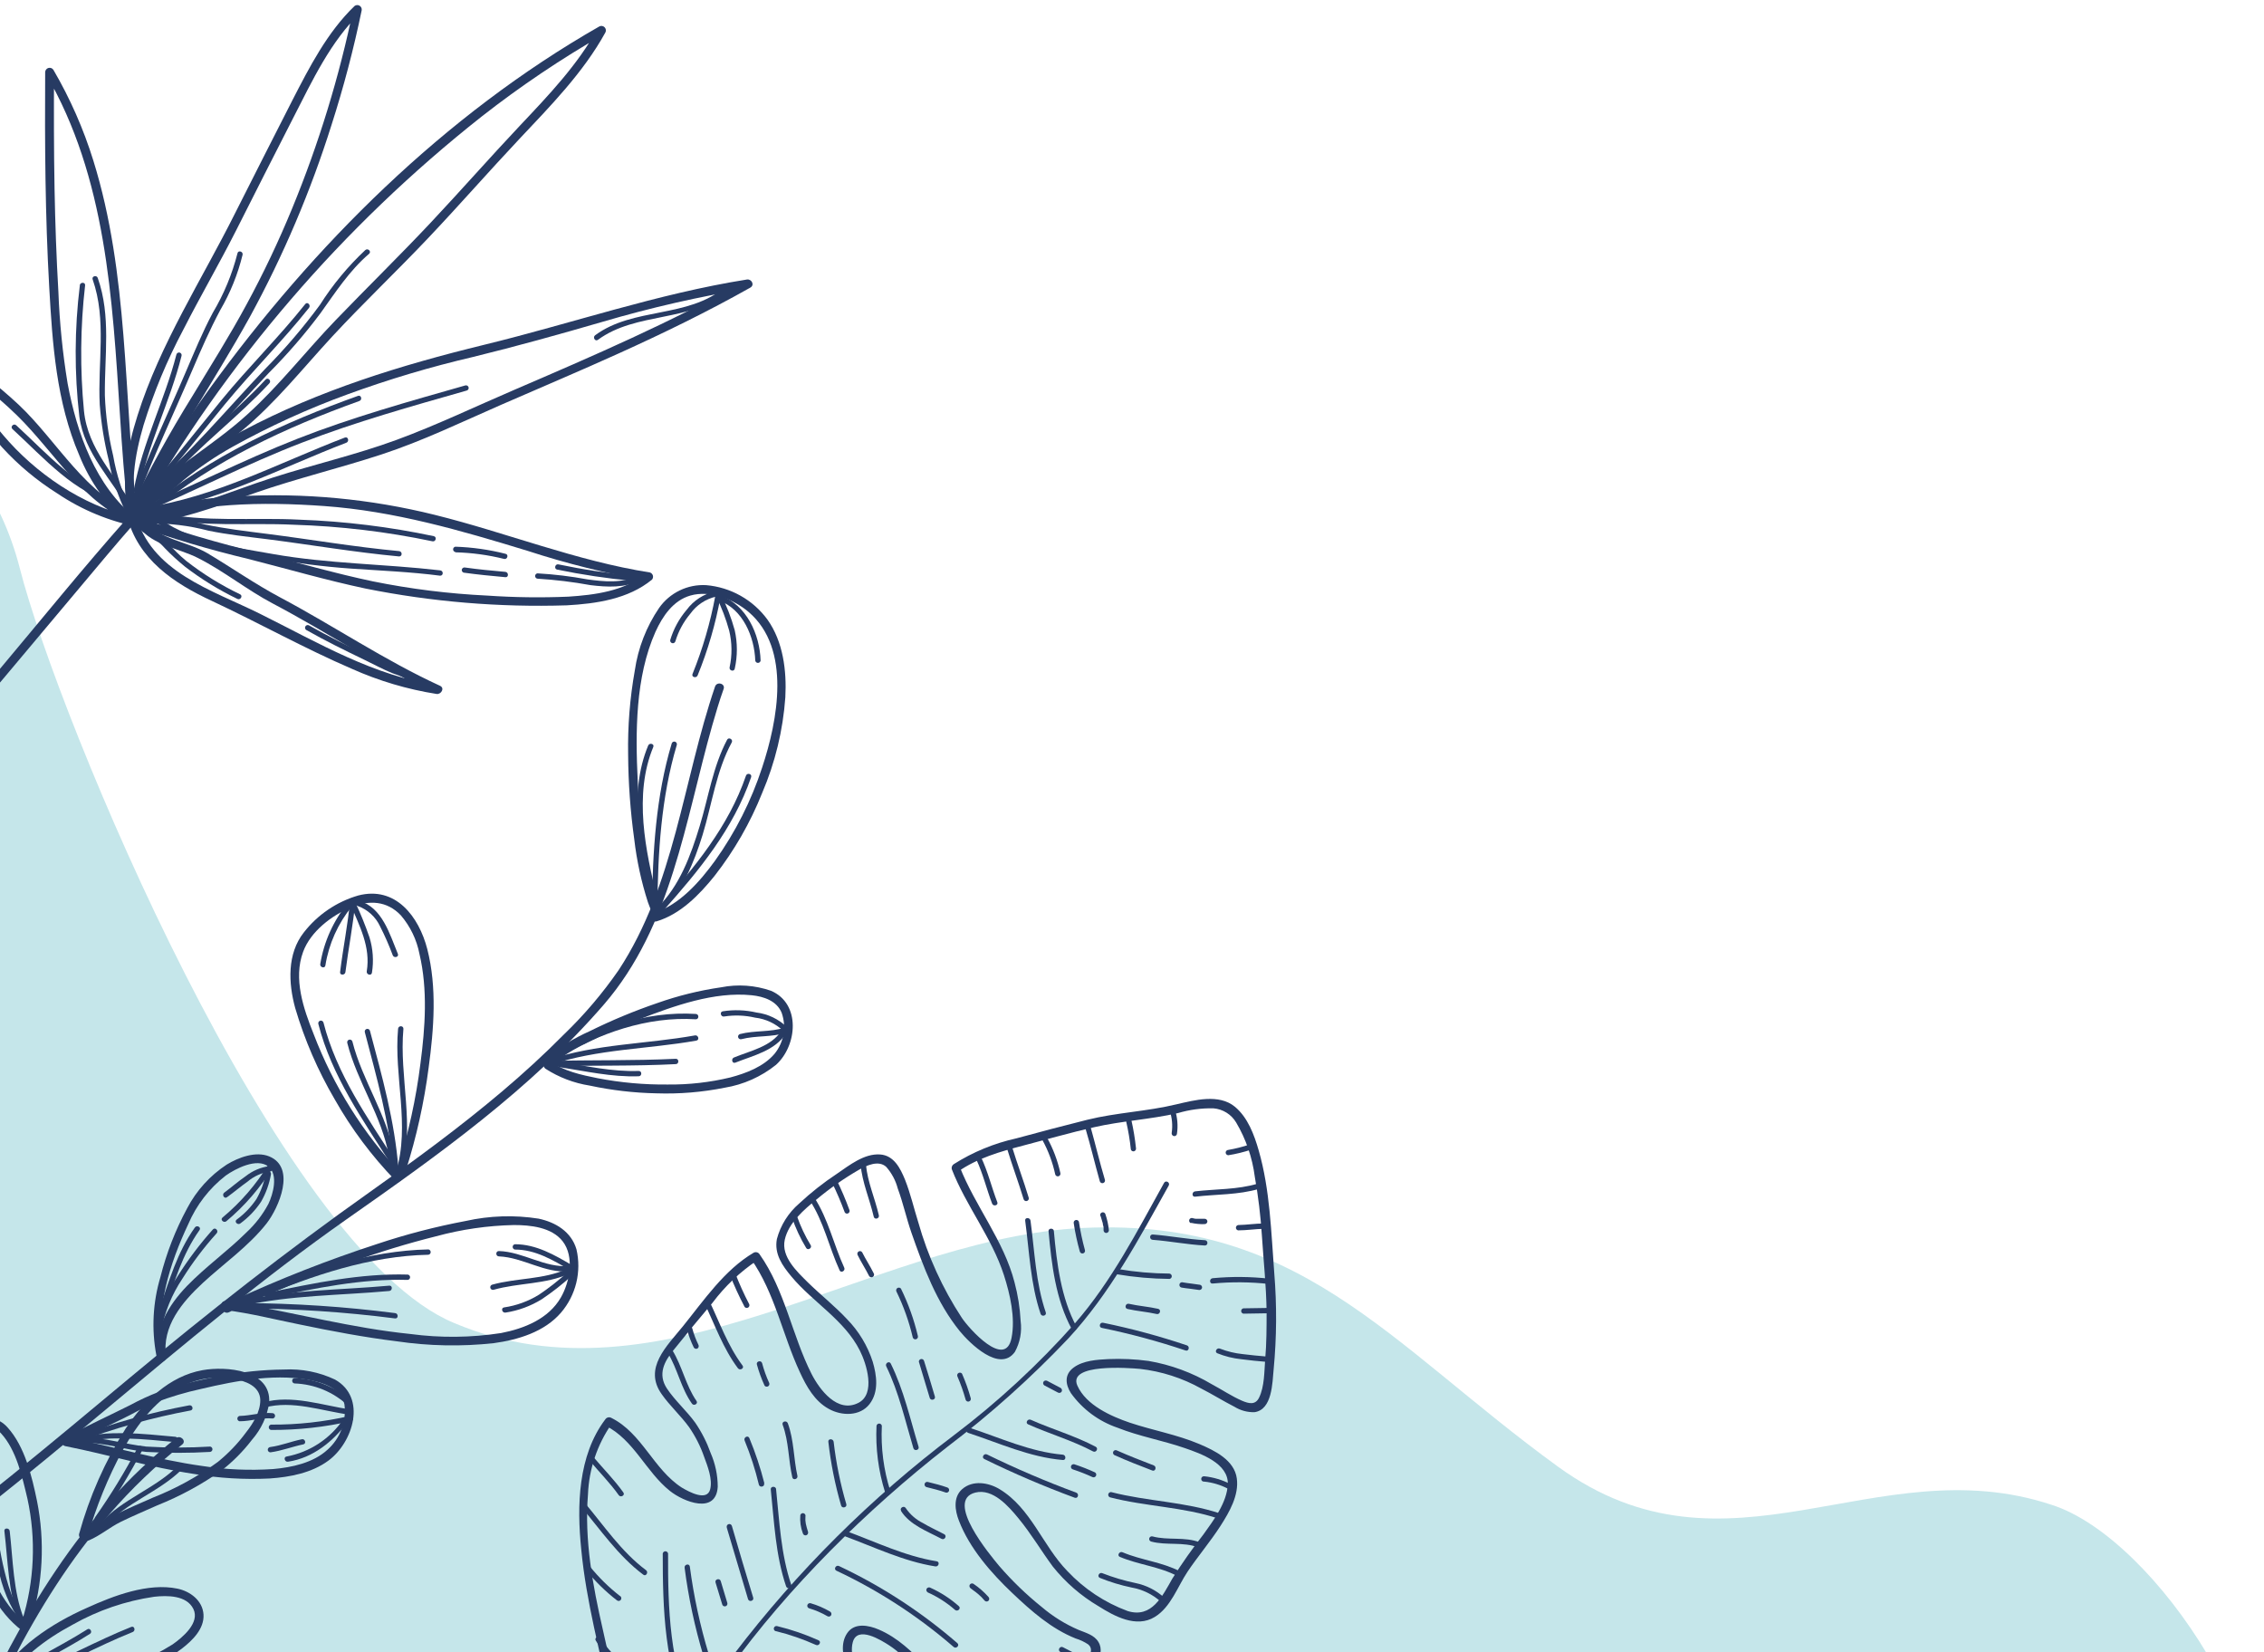 <svg width="396" height="289" viewBox="0 0 396 289" fill="none" xmlns="http://www.w3.org/2000/svg">
<path d="M358.804 263.165C328.031 252.988 302.252 278.107 272.5 256.5C242.748 234.893 227.032 212.308 187.753 214.856C151.637 217.404 115.509 246.64 79.43 231.381C48.657 218.671 10.109 125.449 3.477 99.439C-3.155 73.428 -27.182 59.185 -47 67.256V328H394.908C401.469 305.952 377.084 268.924 358.804 263.165Z" fill="#C5E6EA"/>
<path d="M-70.299 303.959C-53.642 298.117 -38.191 289.415 -23.66 279.471C-8.967 269.328 4.793 257.929 18.504 246.518C32.215 235.107 45.95 223.534 60.643 213.229C76.616 202.042 92.813 190.519 105.666 175.64C117.45 161.966 119.824 143.632 124.573 126.888C125.194 124.737 125.816 122.599 126.574 120.486C126.897 119.541 125.393 119.131 125.07 120.076C119.439 136.583 117.997 154.794 108.202 169.673C105.392 173.731 102.186 177.5 98.63 180.923C95.187 184.403 91.57 187.71 87.841 190.867C80.382 197.182 72.526 202.925 64.571 208.556C50.177 218.748 36.379 229.575 22.805 240.875C9.231 252.174 -4.542 263.784 -18.961 274.213C-33.194 284.443 -48.309 293.741 -64.68 300.217C-66.677 300.996 -68.695 301.742 -70.734 302.455C-71.666 302.79 -71.269 304.282 -70.311 303.959H-70.299Z" fill="#273B63"/>
<path d="M115.4 158.797C114.223 155.94 113.417 152.945 113 149.884C112.23 145.491 111.745 141.052 111.546 136.596C111.136 128.094 111.111 118.423 114.654 110.492C115.897 107.77 117.749 105.01 120.769 104.153C124.188 103.171 128.34 104.811 130.95 107.037C138.483 113.475 136.009 126.08 133.312 134.222C131.41 140.052 128.627 145.556 125.058 150.543C122.41 154.197 118.843 158.262 114.442 159.642C113.485 159.94 113.896 161.432 114.853 161.134C119.004 159.891 122.311 156.51 124.971 153.203C128.426 148.784 131.234 143.895 133.312 138.684C135.585 133.372 136.955 127.717 137.364 121.953C137.613 117.304 136.991 112.232 134.232 108.354C132.979 106.644 131.374 105.223 129.526 104.185C127.678 103.147 125.629 102.517 123.517 102.338C121.92 102.248 120.327 102.566 118.888 103.262C117.448 103.958 116.209 105.009 115.288 106.316C113.059 109.592 111.605 113.333 111.036 117.254C110.169 122.119 109.778 127.056 109.868 131.997C109.9 136.941 110.257 141.879 110.937 146.777C111.374 150.512 112.174 154.196 113.324 157.777C113.547 158.387 113.784 159.02 114.057 159.58C114.48 160.487 115.81 159.704 115.4 158.797Z" fill="#273B63"/>
<path d="M96.629 186.106C98.437 184.679 100.401 183.462 102.483 182.477C105.532 180.896 108.665 179.485 111.868 178.25C117.885 175.926 124.92 173.39 131.484 174.061C133.572 174.273 135.872 175.031 136.729 177.144C137.148 178.343 137.253 179.628 137.035 180.879C136.818 182.13 136.285 183.304 135.486 184.292C133.572 186.554 130.514 187.697 127.767 188.431C124.174 189.297 120.487 189.714 116.791 189.674C112.675 189.717 108.564 189.346 104.522 188.568C101.713 188.008 98.531 187.325 96.194 185.572C95.386 184.963 94.615 186.318 95.411 186.914C97.754 188.425 100.388 189.428 103.142 189.86C106.985 190.684 110.898 191.138 114.827 191.215C118.825 191.349 122.825 191.019 126.748 190.233C130.037 189.693 133.133 188.315 135.735 186.231C139.464 182.85 140.11 175.528 134.852 173.278C132.057 172.306 129.054 172.096 126.151 172.669C122.34 173.219 118.593 174.144 114.964 175.429C110.934 176.805 106.998 178.441 103.18 180.326C100.429 181.557 97.84 183.122 95.473 184.988C94.714 185.634 95.821 186.728 96.579 186.081L96.629 186.106Z" fill="#273B63"/>
<path d="M70.998 204.665C72.855 198.812 74.186 192.805 74.975 186.715C75.895 179.941 76.454 172.694 74.739 165.994C73.272 160.301 69.195 154.894 62.632 156.621C58.865 157.723 55.541 159.985 53.135 163.085C50.202 166.814 50.438 171.936 51.631 176.286C53.277 181.872 55.598 187.236 58.542 192.259C61.453 197.409 65.007 202.167 69.121 206.418C69.817 207.126 70.911 206.032 70.215 205.311C63.545 198.246 58.329 189.938 54.863 180.861C53.085 176.411 51.27 171.19 53.023 166.454C54.341 162.899 57.995 160.114 61.414 158.685C64.546 157.367 67.704 157.541 70.115 160.089C71.768 162.023 72.89 164.353 73.372 166.852C74.838 173.067 74.366 179.717 73.546 185.957C72.773 192.168 71.425 198.293 69.518 204.255C69.208 205.212 70.761 205.61 71.022 204.665H70.998Z" fill="#273B63"/>
<path d="M40.096 229.476C47.027 226.193 54.131 223.289 61.377 220.775C66.266 218.996 71.245 217.473 76.293 216.213C80.725 215.007 85.288 214.348 89.879 214.249C92.763 214.249 96.493 214.622 98.419 217.095C100.507 219.78 99.662 224.218 98.096 226.928C95.945 230.657 91.694 232.36 87.63 233.143C82.382 233.955 77.044 234.009 71.781 233.305C61.625 232.273 51.793 229.638 41.761 227.922C40.991 227.786 40.22 227.674 39.449 227.574C38.467 227.45 38.467 229.004 39.449 229.128C43.775 229.675 48.039 230.756 52.29 231.614C57.971 232.795 63.664 233.877 69.419 234.585C75.03 235.413 80.723 235.522 86.362 234.908C90.638 234.324 95.225 232.944 98.133 229.563C99.418 228.059 100.331 226.274 100.8 224.353C101.268 222.431 101.279 220.427 100.831 218.5C99.936 215.43 97.201 213.764 94.205 213.13C89.966 212.465 85.639 212.604 81.452 213.54C76.186 214.531 70.995 215.881 65.914 217.58C57.335 220.373 48.93 223.673 40.742 227.462L39.263 228.159C38.368 228.594 39.151 229.936 40.046 229.501L40.096 229.476Z" fill="#273B63"/>
<path d="M12.537 252.584C15.496 250.968 18.553 249.551 21.587 248.059C23.488 247.139 25.316 246.021 27.28 245.25C29.85 244.28 32.488 243.499 35.173 242.913C41.463 241.434 48.784 240.029 55.198 241.595C57.361 242.117 59.723 243.211 60.245 245.61C60.436 247.076 60.266 248.567 59.748 249.951C59.23 251.336 58.38 252.573 57.274 253.553C54.788 255.841 51.059 256.636 47.815 256.922C43.664 257.205 39.495 257.026 35.384 256.388C27.404 255.281 19.722 252.932 11.841 251.415C10.859 251.229 10.449 252.721 11.431 252.919C18.964 254.411 26.347 256.649 33.917 257.78C38.296 258.529 42.744 258.795 47.181 258.575C50.736 258.327 54.515 257.606 57.436 255.455C61.761 252.273 64.21 244.429 58.592 241.272C55.816 239.96 52.758 239.358 49.692 239.519C45.973 239.554 42.265 239.932 38.616 240.651C34.943 241.282 31.326 242.209 27.802 243.423C26.095 244.072 24.433 244.836 22.829 245.71C19.1 247.587 15.371 249.265 11.729 251.254C10.847 251.739 11.63 253.081 12.512 252.596L12.537 252.584Z" fill="#273B63"/>
<path d="M28.685 236.611C27.032 229.078 29.741 220.849 32.936 214.075C34.363 210.738 36.618 207.82 39.487 205.597C41.128 204.429 44.919 202.427 46.945 204.018C48.71 205.436 47.766 208.841 46.945 210.557C45.953 212.415 44.659 214.095 43.117 215.529C39.798 218.823 35.957 221.545 32.7 224.914C29.443 228.283 26.845 232.608 27.529 237.63C27.666 238.612 29.17 238.19 29.033 237.22C28.312 231.95 31.842 227.748 35.459 224.392C39.077 221.036 43.477 217.99 46.647 213.95C48.773 211.191 51.818 204.205 47.107 202.253C44.745 201.271 41.65 202.452 39.648 203.683C36.734 205.598 34.355 208.225 32.737 211.315C30.686 215.112 29.116 219.15 28.063 223.335C26.733 227.77 26.486 232.459 27.343 237.009C27.554 237.978 29.058 237.568 28.846 236.599L28.685 236.611Z" fill="#273B63"/>
<path d="M115.622 159.48C119.351 155.85 121.39 150.878 122.894 146.005C124.535 140.648 125.28 134.818 127.99 129.846C128.276 129.324 127.468 128.851 127.182 129.373C124.696 134.06 123.925 139.417 122.384 144.476C120.843 149.536 118.891 154.955 114.926 158.809C114.491 159.231 115.15 159.89 115.585 159.467L115.622 159.48Z" fill="#273B63"/>
<path d="M115.946 159.343C122.236 152.295 128.277 144.962 131.385 135.912C131.571 135.34 130.676 135.092 130.477 135.664C127.432 144.564 121.465 151.761 115.287 158.685C114.889 159.132 115.548 159.791 115.946 159.343Z" fill="#273B63"/>
<path d="M114.989 158.697C115.064 149.163 115.635 139.467 118.382 130.281C118.415 130.162 118.4 130.036 118.339 129.928C118.279 129.821 118.178 129.742 118.059 129.709C117.941 129.676 117.814 129.692 117.706 129.752C117.599 129.813 117.52 129.914 117.487 130.033C114.715 139.293 114.131 149.088 114.057 158.697C114.075 158.808 114.131 158.908 114.217 158.981C114.302 159.053 114.411 159.093 114.523 159.093C114.635 159.093 114.743 159.053 114.829 158.981C114.914 158.908 114.971 158.808 114.989 158.697Z" fill="#273B63"/>
<path d="M113.372 130.393C109.842 138.858 111.968 148.914 114.081 157.467C114.122 157.577 114.203 157.668 114.308 157.722C114.413 157.775 114.534 157.788 114.648 157.757C114.762 157.726 114.86 157.653 114.923 157.553C114.986 157.454 115.009 157.334 114.988 157.218C112.9 148.815 110.812 138.958 114.267 130.642C114.503 130.082 113.596 129.846 113.372 130.393Z" fill="#273B63"/>
<path d="M96.268 186.243C104.509 183.446 113.31 183.508 121.812 181.992C122.396 181.88 122.148 180.985 121.563 181.084C113.061 182.613 104.26 182.551 96.019 185.336C95.46 185.534 95.696 186.429 96.268 186.243Z" fill="#273B63"/>
<path d="M95.884 186.492C103.342 186.293 110.8 186.492 118.197 186.106C118.793 186.106 118.793 185.149 118.197 185.174C110.738 185.534 103.28 185.36 95.884 185.559C95.287 185.559 95.287 186.516 95.884 186.492Z" fill="#273B63"/>
<path d="M97.499 185.087C104.721 180.736 113.161 177.728 121.701 178.263C122.297 178.263 122.297 177.355 121.701 177.33C112.999 176.783 104.385 179.816 97.026 184.279C96.937 184.349 96.875 184.45 96.854 184.562C96.833 184.674 96.853 184.79 96.91 184.889C96.968 184.987 97.059 185.062 97.168 185.098C97.276 185.135 97.393 185.131 97.499 185.087Z" fill="#273B63"/>
<path d="M97.748 186.616C102.409 187.337 106.971 188.394 111.707 188.232C112.316 188.232 112.316 187.275 111.707 187.3C107.058 187.461 102.571 186.43 98.034 185.721C97.45 185.622 97.201 186.529 97.785 186.616H97.748Z" fill="#273B63"/>
<path d="M70.165 205.187C72.651 196.958 69.792 188.306 70.563 179.928C70.563 179.332 69.68 179.332 69.63 179.928C68.86 188.219 71.781 196.809 69.27 204.938C69.237 205.057 69.252 205.184 69.313 205.291C69.374 205.398 69.474 205.477 69.593 205.51C69.712 205.543 69.839 205.527 69.946 205.467C70.053 205.406 70.132 205.305 70.165 205.187Z" fill="#273B63"/>
<path d="M69.68 204.305C69.046 196.125 66.809 188.145 64.708 180.277C64.675 180.158 64.596 180.057 64.489 179.997C64.382 179.936 64.255 179.92 64.136 179.953C64.017 179.986 63.917 180.065 63.856 180.172C63.795 180.28 63.78 180.406 63.813 180.525C65.864 188.356 68.101 196.212 68.785 204.305C68.785 204.901 69.755 204.914 69.717 204.305H69.68Z" fill="#273B63"/>
<path d="M69.269 203.248C64.297 195.479 58.89 187.896 56.578 178.835C56.545 178.716 56.466 178.615 56.359 178.555C56.252 178.494 56.125 178.478 56.006 178.511C55.888 178.544 55.787 178.623 55.726 178.73C55.666 178.838 55.65 178.965 55.683 179.083C58.02 188.22 63.477 195.889 68.461 203.72C68.785 204.23 69.593 203.72 69.269 203.248Z" fill="#273B63"/>
<path d="M68.934 201.967C67.691 194.944 63.378 189.015 61.638 182.153C61.605 182.035 61.526 181.934 61.419 181.873C61.311 181.813 61.184 181.797 61.066 181.83C60.947 181.863 60.846 181.942 60.786 182.049C60.725 182.156 60.71 182.283 60.742 182.402C62.483 189.264 66.821 195.205 68.027 202.216C68.139 202.813 69.034 202.564 68.934 201.967Z" fill="#273B63"/>
<path d="M42.37 228.395C50.81 226.493 59.512 226.567 68.089 225.784C68.673 225.722 68.685 224.79 68.089 224.852C59.387 225.635 50.686 225.573 42.134 227.487C41.537 227.624 41.786 228.519 42.37 228.395Z" fill="#273B63"/>
<path d="M42.619 228.83C51.476 228.866 60.323 229.452 69.108 230.582C69.704 230.644 69.704 229.712 69.108 229.65C60.323 228.519 51.476 227.934 42.619 227.897C42.508 227.915 42.408 227.972 42.335 228.058C42.263 228.143 42.223 228.251 42.223 228.363C42.223 228.476 42.263 228.584 42.335 228.669C42.408 228.755 42.508 228.812 42.619 228.83Z" fill="#273B63"/>
<path d="M45.278 226.99C54.638 223.099 64.695 219.644 74.937 219.445C75.048 219.427 75.148 219.37 75.221 219.284C75.293 219.199 75.333 219.091 75.333 218.979C75.333 218.867 75.293 218.758 75.221 218.673C75.148 218.587 75.048 218.531 74.937 218.512C64.608 218.724 54.477 222.167 45.03 226.083C44.483 226.319 44.719 227.214 45.278 226.99Z" fill="#273B63"/>
<path d="M46.685 226.953C46.796 226.934 46.896 226.878 46.969 226.792C47.041 226.707 47.081 226.598 47.081 226.486C47.081 226.374 47.041 226.266 46.969 226.181C46.896 226.095 46.796 226.038 46.685 226.02C46.575 226.038 46.474 226.095 46.401 226.181C46.329 226.266 46.289 226.374 46.289 226.486C46.289 226.598 46.329 226.707 46.401 226.792C46.474 226.878 46.575 226.934 46.685 226.953Z" fill="#273B63"/>
<path d="M47.193 226.965C55.173 225.324 63.129 223.609 71.333 223.845C71.444 223.827 71.544 223.77 71.617 223.685C71.689 223.599 71.729 223.491 71.729 223.379C71.729 223.267 71.689 223.158 71.617 223.073C71.544 222.988 71.444 222.931 71.333 222.913C63.042 222.676 55.012 224.404 46.944 226.058C46.36 226.182 46.609 227.077 47.193 226.965Z" fill="#273B63"/>
<path d="M99.588 221.409C95.275 221.782 91.508 218.923 87.257 218.798C86.66 218.798 86.66 219.706 87.257 219.731C91.521 219.905 95.25 222.726 99.588 222.341C100.172 222.341 100.185 221.359 99.588 221.409Z" fill="#273B63"/>
<path d="M99.153 221.943C95.051 223.808 90.377 223.485 86.088 224.678C85.969 224.711 85.869 224.79 85.808 224.897C85.748 225.004 85.732 225.131 85.765 225.25C85.798 225.368 85.877 225.469 85.984 225.53C86.091 225.59 86.218 225.606 86.337 225.573C90.712 224.33 95.424 224.653 99.625 222.739C100.172 222.503 99.7 221.695 99.153 221.943Z" fill="#273B63"/>
<path d="M99.265 222.515C97.705 223.936 96.043 225.24 94.293 226.418C92.425 227.577 90.339 228.339 88.164 228.656C87.568 228.755 87.816 229.65 88.413 229.563C90.666 229.22 92.827 228.425 94.765 227.226C96.588 226.002 98.321 224.648 99.948 223.174C100.408 222.776 99.749 222.117 99.29 222.515H99.265Z" fill="#273B63"/>
<path d="M100.147 221.334C97.027 219.495 93.783 217.605 90.066 217.605C89.955 217.623 89.855 217.68 89.782 217.765C89.71 217.851 89.67 217.959 89.67 218.071C89.67 218.183 89.71 218.292 89.782 218.377C89.855 218.462 89.955 218.519 90.066 218.537C93.621 218.537 96.704 220.365 99.675 222.117C99.78 222.161 99.898 222.165 100.006 222.129C100.114 222.092 100.205 222.018 100.263 221.919C100.321 221.821 100.341 221.705 100.319 221.593C100.298 221.48 100.237 221.38 100.147 221.309V221.334Z" fill="#273B63"/>
<path d="M61.239 157.467C60.854 161.668 59.996 165.82 59.487 170.009C59.412 170.606 60.344 170.593 60.419 170.009C60.953 165.82 61.786 161.668 62.172 157.467C62.172 156.87 61.289 156.87 61.239 157.467Z" fill="#273B63"/>
<path d="M61.289 158.15C62.881 161.941 64.857 165.608 64.148 169.885C64.061 170.469 64.956 170.717 65.056 170.133C65.391 168.056 65.242 165.929 64.621 163.918C63.917 161.88 63.108 159.88 62.197 157.926C61.961 157.38 61.066 157.616 61.289 158.175V158.15Z" fill="#273B63"/>
<path d="M62.582 158.461C63.433 158.764 64.216 159.233 64.884 159.842C65.552 160.45 66.092 161.185 66.473 162.004C67.314 163.649 68.056 165.343 68.698 167.075C68.922 167.622 69.817 167.386 69.593 166.827C68.176 163.421 66.858 158.672 62.831 157.566C62.712 157.533 62.585 157.549 62.478 157.609C62.371 157.67 62.292 157.771 62.259 157.889C62.226 158.008 62.242 158.135 62.302 158.242C62.363 158.349 62.464 158.428 62.582 158.461Z" fill="#273B63"/>
<path d="M60.866 157.902C58.333 160.978 56.661 164.671 56.018 168.604C55.919 169.188 56.826 169.437 56.913 168.853C57.515 165.075 59.106 161.524 61.525 158.56C61.91 158.1 61.252 157.442 60.866 157.902Z" fill="#273B63"/>
<path d="M137.289 179.705C134.803 180.55 132.006 180.177 129.433 180.848C129.314 180.881 129.213 180.96 129.153 181.067C129.092 181.174 129.077 181.301 129.11 181.42C129.143 181.539 129.221 181.639 129.329 181.7C129.436 181.761 129.563 181.776 129.681 181.743C132.255 181.072 134.989 181.445 137.525 180.6C138.097 180.413 137.861 179.518 137.289 179.705Z" fill="#273B63"/>
<path d="M136.692 180.227C134.952 183.048 131.223 183.769 128.376 184.95C127.829 185.174 128.066 186.081 128.625 185.845C131.732 184.602 135.598 183.769 137.5 180.699C137.811 180.189 137.003 179.717 136.692 180.227Z" fill="#273B63"/>
<path d="M137.674 179.667C136.221 178.241 134.338 177.332 132.317 177.082C130.38 176.633 128.376 176.561 126.412 176.871C125.828 176.982 126.077 177.89 126.661 177.778C128.459 177.496 130.295 177.563 132.068 177.977C133.939 178.192 135.686 179.018 137.04 180.326C137.426 180.786 138.084 180.115 137.711 179.667H137.674Z" fill="#273B63"/>
<path d="M125.118 104.202C124.251 108.882 122.914 113.463 121.128 117.876C120.905 118.435 121.8 118.671 122.023 118.124C123.82 113.716 125.158 109.134 126.014 104.451C126.125 103.867 125.23 103.606 125.118 104.202Z" fill="#273B63"/>
<path d="M125.256 104.314C126.213 106.227 126.979 108.23 127.543 110.293C128.052 112.398 128.078 114.591 127.618 116.707C127.493 117.291 128.389 117.54 128.513 116.956C129.01 114.742 129.01 112.445 128.513 110.231C127.907 108.021 127.074 105.88 126.027 103.842C125.778 103.295 124.97 103.767 125.219 104.314H125.256Z" fill="#273B63"/>
<path d="M125.069 103.432C123.076 103.874 121.31 105.022 120.097 106.663C118.792 108.196 117.819 109.982 117.238 111.909C117.221 111.968 117.217 112.029 117.224 112.09C117.232 112.15 117.251 112.209 117.281 112.262C117.311 112.315 117.351 112.362 117.399 112.399C117.447 112.437 117.502 112.465 117.561 112.481C117.62 112.497 117.681 112.502 117.742 112.494C117.802 112.487 117.861 112.468 117.914 112.438C117.967 112.408 118.013 112.368 118.051 112.319C118.089 112.271 118.116 112.216 118.133 112.158C118.67 110.385 119.563 108.74 120.756 107.322C121.843 105.808 123.449 104.746 125.268 104.339C125.864 104.252 125.603 103.345 125.019 103.432H125.069Z" fill="#273B63"/>
<path d="M125.741 105.023C129.943 106.527 131.956 111.362 132.106 115.539C132.124 115.649 132.18 115.75 132.266 115.822C132.351 115.895 132.46 115.935 132.572 115.935C132.684 115.935 132.792 115.895 132.877 115.822C132.963 115.75 133.02 115.649 133.038 115.539C132.901 110.915 130.552 105.781 125.99 104.128C125.43 103.916 125.182 104.824 125.741 105.023Z" fill="#273B63"/>
<path d="M13.942 252.833C16.428 251.478 19.585 251.527 22.32 251.59C25.055 251.652 27.889 251.963 30.673 252.211C31.27 252.273 31.27 251.341 30.673 251.279C27.727 251.018 24.794 250.695 21.835 250.645C19.076 250.645 15.956 250.645 13.47 252.025C12.947 252.311 13.47 253.119 13.942 252.833Z" fill="#273B63"/>
<path d="M13.557 252.211C19.973 249.786 26.591 247.935 33.334 246.68C33.93 246.555 33.682 245.66 33.085 245.785C26.341 247.034 19.722 248.885 13.308 251.316C12.761 251.54 13.01 252.447 13.557 252.211Z" fill="#273B63"/>
<path d="M14.638 252.311C18.367 252.311 21.91 253.554 25.577 253.927C29.303 254.143 33.038 254.143 36.764 253.927C36.875 253.908 36.975 253.852 37.048 253.766C37.12 253.681 37.16 253.572 37.16 253.46C37.16 253.348 37.12 253.24 37.048 253.155C36.975 253.069 36.875 253.012 36.764 252.994C33.038 253.217 29.303 253.217 25.577 252.994C21.848 252.596 18.342 251.416 14.638 251.378C14.528 251.396 14.427 251.453 14.354 251.539C14.282 251.624 14.242 251.732 14.242 251.844C14.242 251.956 14.282 252.065 14.354 252.15C14.427 252.236 14.528 252.292 14.638 252.311Z" fill="#273B63"/>
<path d="M61.179 247.637C56.662 248.675 52.04 249.184 47.406 249.153C47.295 249.171 47.195 249.228 47.122 249.314C47.05 249.399 47.01 249.507 47.01 249.619C47.01 249.731 47.05 249.84 47.122 249.925C47.195 250.011 47.295 250.067 47.406 250.086C52.123 250.108 56.828 249.591 61.427 248.544C62.011 248.407 61.763 247.5 61.179 247.637Z" fill="#273B63"/>
<path d="M61.338 246.518C56.366 245.797 51.058 243.858 46.036 245.275C45.918 245.308 45.817 245.387 45.756 245.494C45.696 245.601 45.68 245.728 45.713 245.847C45.746 245.965 45.825 246.066 45.932 246.127C46.039 246.187 46.166 246.203 46.285 246.17C51.133 244.84 56.291 246.766 61.09 247.413C61.686 247.5 61.935 246.592 61.338 246.518Z" fill="#273B63"/>
<path d="M61.501 245.101C58.78 242.597 55.252 241.15 51.557 241.024C50.948 241.024 50.96 241.931 51.557 241.956C54.996 242.082 58.277 243.436 60.805 245.772C61.24 246.182 61.899 245.523 61.476 245.101H61.501Z" fill="#273B63"/>
<path d="M60.071 248.196C58.928 249.89 57.461 251.34 55.754 252.462C54.047 253.584 52.134 254.357 50.127 254.735C49.53 254.822 49.791 255.729 50.375 255.642C54.713 254.996 58.269 252.112 60.817 248.668C61.177 248.184 60.369 247.724 60.009 248.196H60.071Z" fill="#273B63"/>
<path d="M52.8 251.714C50.947 252.087 49.182 252.82 47.305 253.069C47.181 253.072 47.063 253.123 46.975 253.211C46.887 253.298 46.836 253.417 46.833 253.541C46.833 253.603 46.845 253.663 46.869 253.72C46.893 253.777 46.928 253.828 46.972 253.871C47.016 253.914 47.068 253.947 47.126 253.97C47.183 253.992 47.244 254.003 47.305 254.001C49.269 253.74 51.109 253.007 53.048 252.609C53.632 252.497 53.384 251.59 52.8 251.714Z" fill="#273B63"/>
<path d="M47.716 247.152C45.764 246.953 43.85 247.6 41.911 247.637C41.8 247.655 41.7 247.712 41.627 247.797C41.554 247.883 41.515 247.991 41.515 248.103C41.515 248.215 41.554 248.324 41.627 248.409C41.7 248.494 41.8 248.551 41.911 248.569C43.85 248.569 45.764 247.886 47.716 248.084C47.826 248.066 47.927 248.01 47.999 247.924C48.072 247.839 48.112 247.73 48.112 247.618C48.112 247.506 48.072 247.398 47.999 247.312C47.927 247.227 47.826 247.17 47.716 247.152Z" fill="#273B63"/>
<path d="M28.188 232.758C28.794 229.486 30.063 226.372 31.917 223.609C33.676 220.801 35.676 218.151 37.896 215.691C38.294 215.231 37.635 214.572 37.237 215.019C34.971 217.549 32.921 220.264 31.109 223.137C29.201 225.965 27.894 229.155 27.268 232.509C27.181 233.093 28.076 233.354 28.163 232.758H28.188Z" fill="#273B63"/>
<path d="M28.833 229.19C30.449 224.317 31.878 219.37 34.899 215.131C35.247 214.646 34.439 214.186 34.091 214.671C31.021 218.96 29.579 223.994 27.876 228.941C27.689 229.513 28.584 229.762 28.771 229.19H28.833Z" fill="#273B63"/>
<path d="M47.193 203.932C45.643 204.129 44.177 204.748 42.954 205.722C41.649 206.617 40.468 207.661 39.225 208.581C38.753 208.929 39.225 209.737 39.697 209.389C40.94 208.506 42.059 207.524 43.29 206.666C44.4 205.722 45.752 205.107 47.193 204.889C47.789 204.889 47.789 203.932 47.193 203.956V203.932Z" fill="#273B63"/>
<path d="M46.958 203.646C44.805 207.158 42.093 210.295 38.928 212.931C38.455 213.292 39.114 213.951 39.586 213.59C42.811 210.898 45.57 207.694 47.753 204.106C48.089 203.609 47.281 203.136 46.958 203.646Z" fill="#273B63"/>
<path d="M46.498 205.137C46.224 206.742 45.668 208.287 44.858 209.699C43.919 211.093 42.746 212.312 41.389 213.304C40.917 213.677 41.576 214.335 42.048 213.963C43.467 212.921 44.692 211.638 45.666 210.171C46.516 208.689 47.101 207.069 47.393 205.386C47.505 204.801 46.61 204.54 46.498 205.137Z" fill="#273B63"/>
<path d="M112.789 316.228C109.719 305.96 107.817 295.394 105.43 284.953C103.665 277.246 102.198 269.315 102.845 261.335C103.024 256.928 104.456 252.664 106.971 249.041L105.902 249.327C110.875 251.813 112.975 257.407 117.177 260.751C119.576 262.665 125.257 264.928 125.543 260.005C125.533 257.977 125.11 255.972 124.299 254.113C123.634 252.245 122.731 250.469 121.614 248.83C120.098 246.729 118.084 244.989 116.642 242.826C115.026 240.34 116.145 238.14 117.885 236.027C120.098 233.28 122.348 230.533 124.635 227.835C126.796 224.954 129.426 222.458 132.417 220.451L131.347 220.166C135.524 226.083 136.879 233.503 139.912 239.992C141.056 242.478 142.498 245.064 144.971 246.406C147.196 247.649 150.416 247.736 152.094 245.561C153.772 243.386 153.337 240.489 152.653 238.165C151.752 235.364 150.211 232.81 148.153 230.707C146.015 228.419 143.542 226.468 141.304 224.28C139.39 222.378 136.606 219.793 137.264 216.822C137.923 213.851 140.645 211.539 142.883 209.724C145.181 207.807 147.639 206.089 150.229 204.59C151.572 203.832 153.648 202.85 155.003 204.068C155.966 205.156 156.66 206.455 157.029 207.86C157.949 210.346 158.533 213.031 159.415 215.579C161.516 221.583 163.816 227.798 167.868 232.795C169.583 234.896 174.854 240.141 177.514 236.437C178.417 234.792 178.77 232.902 178.521 231.042C178.403 228.753 178.044 226.482 177.452 224.268C175.575 216.959 170.603 211.017 167.868 204.068L167.508 204.951C170.889 202.564 174.966 201.396 178.968 200.352C182.971 199.307 187.173 198.102 191.299 197.157C196.16 196.038 201.169 195.79 206.029 194.671C208.045 194.073 210.142 193.792 212.245 193.838C213.058 193.904 213.844 194.164 214.536 194.596C215.229 195.029 215.807 195.621 216.222 196.324C217.941 199.232 219.049 202.459 219.479 205.808C220.086 209.222 220.501 212.666 220.722 216.126C221.008 220.526 221.48 224.914 221.543 229.339C221.543 232.149 221.543 234.958 221.294 237.755C221.132 239.855 221.182 242.478 220.237 244.417C219.591 245.772 218.435 245.486 217.242 244.977C215.414 244.181 213.711 243.025 211.959 242.093C208.548 240.066 204.794 238.683 200.883 238.016C198.56 237.703 196.214 237.595 193.872 237.693C191.884 237.792 189.46 237.941 187.794 239.172C186.128 240.402 186.352 242.13 187.322 243.659C189.345 246.472 192.196 248.584 195.476 249.7C199.28 251.217 203.344 251.913 207.223 253.255C210.057 254.237 214.917 255.928 214.756 259.607C214.606 262.802 212.269 265.885 210.479 268.383C208.542 270.853 206.733 273.421 205.06 276.078C203.32 279.135 201.467 283.076 197.241 281.758C193.229 280.275 189.616 277.879 186.688 274.76C182.387 270.347 180.336 263.772 174.854 260.453C172.915 259.272 170.13 258.812 168.278 260.453C166.687 261.87 167.035 264.182 167.719 265.934C169.559 270.757 173.362 275.108 177.079 278.626C180.398 281.771 183.866 284.841 188.142 286.556C188.918 286.79 189.656 287.138 190.33 287.588C191.1 288.21 190.839 289.042 190.467 289.863C189.802 291.138 188.909 292.28 187.831 293.232C185.26 295.762 182.275 297.835 179.006 299.36C177.569 300.066 175.969 300.374 174.373 300.251C172.777 300.129 171.244 299.581 169.931 298.664C163.89 294.935 160.36 287.837 153.697 284.99C151.932 284.232 149.459 283.747 148.191 285.612C146.923 287.476 147.482 289.801 148.091 291.64C148.882 294.175 150.362 296.439 152.367 298.179C154.978 300.304 158.757 301.672 160.671 304.568C162.958 308.061 156.755 309.043 154.605 309.689C151.485 310.647 148.39 311.716 145.282 312.648C137.824 314.873 130.055 316.924 122.224 317.173C118.945 317.418 115.653 316.943 112.578 315.78C111.67 315.395 110.875 316.725 111.794 317.123C118.258 319.92 126.027 318.739 132.702 317.421C140.025 315.868 147.244 313.862 154.319 311.417C156.805 310.597 160.683 310.249 162.237 307.763C163.977 304.966 160.994 302.306 158.918 300.814C156.208 298.788 153.063 297.396 151.174 294.475C149.931 292.535 148.526 289.602 149.16 287.215C149.956 284.232 154.132 286.855 155.587 287.799C158.582 289.788 160.932 292.772 163.455 295.258C165.979 297.744 168.713 300.342 172.157 301.473C173.536 301.876 174.984 301.992 176.411 301.812C177.837 301.632 179.211 301.162 180.448 300.429C183.658 298.83 186.595 296.732 189.149 294.214C190.69 292.672 193.574 289.552 192.132 287.178C191.411 285.935 189.857 285.55 188.652 285.052C186.317 284.048 184.147 282.699 182.213 281.05C179.512 278.883 177.016 276.474 174.754 273.853C173.163 271.938 165.171 262.392 170.603 261.037C173.673 260.279 176.42 263.448 178.136 265.537C180.336 268.197 182.088 271.18 184.139 273.964C186.362 276.749 189.075 279.104 192.145 280.913C194.941 282.678 198.745 284.754 201.965 282.802C204.786 281.099 205.967 277.495 207.72 274.872C209.473 272.249 211.735 269.589 213.525 266.792C215.029 264.443 216.732 261.497 216.334 258.576C215.911 255.356 212.456 253.69 209.771 252.547C205.855 250.894 201.641 250.16 197.626 248.818C194.332 247.699 189.982 245.76 188.453 242.354C186.663 238.389 197.577 239.246 199.391 239.408C203.151 239.832 206.789 240.998 210.094 242.839C212.071 243.846 213.948 245.026 215.924 246.033C216.974 246.686 218.194 247.014 219.429 246.978C222.537 246.543 222.549 241.832 222.773 239.52C223.308 233.916 223.345 228.275 222.885 222.664C222.338 215.529 222.152 208.121 220.163 201.209C219.38 198.475 218.249 195.417 215.986 193.552C213.189 191.252 208.926 192.408 205.756 193.142C200.622 194.385 195.314 194.571 190.181 195.839C186.054 196.871 181.902 197.965 177.75 199.096C173.879 199.952 170.186 201.474 166.836 203.596C166.69 203.686 166.577 203.82 166.512 203.978C166.447 204.137 166.435 204.312 166.476 204.478C168.962 210.893 173.474 216.424 175.6 223.012C176.669 226.356 177.626 230.47 176.93 233.988C175.848 239.52 169.472 232.347 168.229 230.47C164.857 225.326 162.292 219.696 160.621 213.776C159.838 211.29 159.279 208.804 158.297 206.318C157.476 204.317 156.357 202.067 153.934 201.905C151.149 201.719 148.564 203.795 146.401 205.274C144.055 206.822 141.843 208.565 139.788 210.482C137.891 212.114 136.53 214.28 135.885 216.698C135.4 219.308 136.842 221.359 138.445 223.273C142.174 227.748 147.706 230.843 150.403 236.213C151.559 238.5 153.225 243.783 150.142 245.35C146.475 247.227 143.343 243.025 141.938 240.266C138.52 233.503 137.289 225.623 132.864 219.37C132.758 219.196 132.589 219.07 132.391 219.019C132.194 218.968 131.984 218.996 131.807 219.097C126.723 222.092 123.106 227.425 119.476 231.925C116.655 235.418 112.478 239.271 115.747 243.846C117.177 245.884 119.066 247.575 120.533 249.601C121.643 251.21 122.53 252.962 123.168 254.809C123.777 256.45 124.647 258.663 124.225 260.44C123.69 262.665 120.496 260.9 119.253 260.167C114.281 256.96 112.304 250.645 106.922 247.972C106.744 247.875 106.536 247.849 106.339 247.899C106.143 247.95 105.973 248.074 105.865 248.246C101.079 254.573 100.893 263.399 101.664 270.944C102.534 280.13 105.007 289.142 106.947 298.142C108.289 304.357 109.706 310.572 111.533 316.613C111.819 317.558 113.323 317.16 113.025 316.191L112.789 316.228Z" fill="#273B63"/>
<path d="M113.496 316.116C120.955 299.235 132.316 284.282 145.244 271.205C151.675 264.719 158.513 258.648 165.717 253.031C173.264 247.306 180.331 240.975 186.848 234.1C194.182 226.169 199.204 216.697 204.425 207.337C204.711 206.815 203.915 206.343 203.617 206.865C198.918 215.305 194.443 224.081 188.054 231.403C181.638 238.634 174.522 245.213 166.81 251.043C152.352 261.955 139.45 274.79 128.463 289.192C122.228 297.382 116.948 306.256 112.726 315.643C112.477 316.19 113.285 316.663 113.521 316.116H113.496Z" fill="#273B63"/>
<path d="M121.465 300.068C117.064 291.554 116.828 281.075 116.853 271.702C116.835 271.592 116.778 271.491 116.693 271.419C116.607 271.346 116.499 271.306 116.387 271.306C116.275 271.306 116.167 271.346 116.081 271.419C115.996 271.491 115.939 271.592 115.921 271.702C115.921 281.249 116.182 291.877 120.669 300.541C120.943 301.075 121.751 300.603 121.465 300.068Z" fill="#273B63"/>
<path d="M138.408 277.196C136.58 271.814 136.332 266.083 135.748 260.477C135.748 259.881 134.766 259.881 134.815 260.477C135.412 266.158 135.648 271.988 137.5 277.445C137.699 278.017 138.594 277.768 138.408 277.196Z" fill="#273B63"/>
<path d="M147.643 268.632C152.902 270.558 158.023 273.069 163.604 273.952C164.188 274.051 164.437 273.144 163.84 273.057C158.271 272.162 153.15 269.651 147.892 267.724C147.333 267.525 147.084 268.42 147.643 268.632Z" fill="#273B63"/>
<path d="M155.711 260.713C154.553 257.047 154.056 253.205 154.244 249.365C154.226 249.254 154.169 249.153 154.084 249.081C153.998 249.008 153.89 248.969 153.778 248.969C153.666 248.969 153.558 249.008 153.472 249.081C153.387 249.153 153.33 249.254 153.312 249.365C153.127 253.288 153.631 257.213 154.803 260.962C155.015 261.521 155.91 261.285 155.711 260.713Z" fill="#273B63"/>
<path d="M169.334 250.595C174.766 252.385 180.136 254.859 185.904 255.344C186.5 255.406 186.488 254.473 185.904 254.411C180.235 253.927 174.915 251.453 169.583 249.7C169.011 249.501 168.762 250.409 169.334 250.595Z" fill="#273B63"/>
<path d="M188.278 231.987C185.593 227.015 184.835 220.911 184.337 215.33C184.337 214.746 183.355 214.733 183.405 215.33C183.927 221.085 184.648 227.288 187.47 232.459C187.756 232.981 188.564 232.459 188.278 231.987Z" fill="#273B63"/>
<path d="M195.376 222.863C198.412 223.374 201.483 223.644 204.562 223.671C204.672 223.653 204.773 223.596 204.845 223.511C204.918 223.426 204.958 223.317 204.958 223.205C204.958 223.093 204.918 222.985 204.845 222.899C204.773 222.814 204.672 222.757 204.562 222.739C201.566 222.72 198.577 222.459 195.624 221.956C195.04 221.856 194.779 222.764 195.376 222.863Z" fill="#273B63"/>
<path d="M116.803 236.611C118.519 239.42 119.128 242.826 121.03 245.486C121.365 245.971 122.173 245.486 121.825 245.014C119.936 242.292 119.339 238.948 117.599 236.139C117.536 236.033 117.434 235.957 117.315 235.927C117.196 235.896 117.07 235.915 116.965 235.977C116.859 236.04 116.783 236.142 116.753 236.261C116.722 236.38 116.74 236.506 116.803 236.611Z" fill="#273B63"/>
<path d="M120.184 232.583C120.477 233.645 120.868 234.677 121.353 235.666C121.418 235.773 121.521 235.85 121.641 235.883C121.761 235.915 121.89 235.9 121.999 235.84C122.101 235.771 122.174 235.667 122.204 235.548C122.234 235.429 122.219 235.302 122.161 235.194C121.713 234.278 121.355 233.32 121.092 232.335C121.054 232.219 120.975 232.121 120.869 232.062C120.763 232.002 120.638 231.984 120.52 232.012C120.4 232.044 120.298 232.122 120.235 232.229C120.172 232.336 120.154 232.463 120.184 232.583Z" fill="#273B63"/>
<path d="M123.18 227.835C125.045 231.701 126.474 235.828 129.072 239.296C129.433 239.768 130.241 239.296 129.88 238.823C127.282 235.355 125.853 231.228 123.988 227.363C123.727 226.828 122.919 227.3 123.18 227.835Z" fill="#273B63"/>
<path d="M127.619 222.838C128.387 224.795 129.262 226.708 130.242 228.568C130.313 228.658 130.413 228.719 130.525 228.741C130.637 228.762 130.753 228.742 130.852 228.684C130.95 228.627 131.025 228.535 131.061 228.427C131.098 228.319 131.094 228.201 131.05 228.096C130.116 226.31 129.286 224.471 128.564 222.589C128.529 222.472 128.45 222.372 128.343 222.312C128.237 222.252 128.111 222.235 127.992 222.266C127.933 222.282 127.878 222.309 127.829 222.347C127.781 222.384 127.741 222.431 127.71 222.484C127.68 222.537 127.661 222.596 127.654 222.657C127.647 222.718 127.652 222.779 127.669 222.838H127.619Z" fill="#273B63"/>
<path d="M138.52 212.919C139.151 214.782 139.984 216.571 141.006 218.251C141.292 218.773 142.1 218.251 141.802 217.779C140.819 216.166 140.011 214.454 139.391 212.67C139.374 212.611 139.346 212.556 139.309 212.508C139.271 212.46 139.225 212.42 139.172 212.39C139.119 212.36 139.06 212.341 138.999 212.333C138.939 212.326 138.877 212.331 138.819 212.347C138.76 212.363 138.705 212.391 138.657 212.429C138.609 212.466 138.569 212.513 138.539 212.566C138.509 212.619 138.489 212.677 138.482 212.738C138.475 212.799 138.479 212.86 138.495 212.919H138.52Z" fill="#273B63"/>
<path d="M141.59 209.861C144.076 213.59 144.996 218.115 146.86 222.179C147.109 222.714 147.917 222.241 147.668 221.707C145.803 217.642 144.871 213.167 142.398 209.388C142.074 208.891 141.266 209.388 141.59 209.861Z" fill="#273B63"/>
<path d="M145.491 206.741C146.334 208.462 147.09 210.226 147.754 212.024C147.783 212.078 147.824 212.125 147.872 212.162C147.921 212.2 147.976 212.227 148.036 212.242C148.095 212.257 148.157 212.26 148.218 212.25C148.278 212.241 148.336 212.218 148.388 212.185C148.491 212.121 148.566 212.019 148.596 211.901C148.626 211.783 148.61 211.657 148.549 211.551C147.895 209.755 147.143 207.996 146.299 206.281C146.238 206.174 146.137 206.095 146.019 206.063C145.9 206.03 145.773 206.046 145.665 206.107C145.558 206.168 145.48 206.269 145.447 206.388C145.415 206.507 145.43 206.634 145.491 206.741Z" fill="#273B63"/>
<path d="M150.528 203.645C150.802 206.803 152.119 209.724 152.828 212.794C152.965 213.378 153.86 213.13 153.723 212.546C153.039 209.562 151.734 206.716 151.461 203.645C151.398 203.061 150.466 203.049 150.528 203.645Z" fill="#273B63"/>
<path d="M203.705 279.471C202.278 278.15 200.515 277.246 198.608 276.861C196.637 276.45 194.704 275.877 192.828 275.145C192.294 274.897 191.821 275.692 192.368 275.953C194.165 276.685 196.025 277.251 197.925 277.644C199.831 277.977 201.605 278.838 203.046 280.13C203.444 280.565 204.103 279.906 203.705 279.471Z" fill="#273B63"/>
<path d="M206.415 274.835C203.245 273.169 199.615 272.871 196.346 271.478C195.799 271.242 195.327 272.05 195.874 272.286C199.143 273.666 202.785 273.977 205.942 275.643C206.465 275.916 206.937 275.108 206.415 274.835Z" fill="#273B63"/>
<path d="M209.845 269.738C207.21 268.719 204.289 269.44 201.592 268.706C201.473 268.673 201.346 268.689 201.239 268.749C201.132 268.81 201.053 268.911 201.02 269.029C200.987 269.148 201.002 269.275 201.063 269.382C201.124 269.49 201.224 269.568 201.343 269.601C204.04 270.335 206.974 269.601 209.597 270.633C210.156 270.857 210.405 269.949 209.845 269.738Z" fill="#273B63"/>
<path d="M213.4 264.691C207.185 262.628 200.659 262.578 194.394 260.962C194.278 260.941 194.159 260.965 194.059 261.028C193.959 261.091 193.887 261.189 193.856 261.302C193.824 261.416 193.837 261.537 193.891 261.642C193.944 261.747 194.035 261.828 194.146 261.87C200.361 263.486 206.986 263.535 213.152 265.599C213.724 265.785 213.96 264.89 213.4 264.691Z" fill="#273B63"/>
<path d="M215.264 259.582C213.829 258.831 212.264 258.358 210.652 258.19C210.585 258.179 210.515 258.183 210.449 258.201C210.383 258.219 210.322 258.252 210.27 258.296C210.218 258.341 210.176 258.396 210.147 258.458C210.118 258.52 210.104 258.588 210.104 258.656C210.104 258.725 210.118 258.792 210.147 258.855C210.176 258.917 210.218 258.972 210.27 259.016C210.322 259.061 210.383 259.093 210.449 259.111C210.515 259.13 210.585 259.133 210.652 259.122C212.098 259.274 213.502 259.696 214.791 260.365C215.314 260.639 215.786 259.831 215.264 259.557V259.582Z" fill="#273B63"/>
<path d="M190.392 290.484C188.975 289.565 187.409 288.881 185.917 288.085C185.395 287.812 184.923 288.607 185.445 288.893C186.949 289.689 188.503 290.36 189.932 291.292C190.429 291.628 190.902 290.82 190.392 290.484Z" fill="#273B63"/>
<path d="M212.916 236.673C214.264 237.219 215.683 237.57 217.13 237.718C218.597 237.916 220.063 238.053 221.53 238.177C222.127 238.177 222.127 237.295 221.53 237.245C220.15 237.121 218.758 237.009 217.378 236.823C216.011 236.685 214.669 236.363 213.388 235.865C212.841 235.629 212.369 236.437 212.916 236.673Z" fill="#273B63"/>
<path d="M217.491 229.75L222.102 229.675C222.213 229.657 222.313 229.6 222.386 229.515C222.459 229.429 222.498 229.321 222.498 229.209C222.498 229.097 222.459 228.988 222.386 228.903C222.313 228.818 222.213 228.761 222.102 228.743L217.491 228.817C217.38 228.835 217.28 228.892 217.207 228.978C217.135 229.063 217.095 229.171 217.095 229.283C217.095 229.395 217.135 229.504 217.207 229.589C217.28 229.675 217.38 229.731 217.491 229.75Z" fill="#273B63"/>
<path d="M222.051 223.634C218.748 223.264 215.416 223.235 212.107 223.547C211.51 223.609 211.51 224.541 212.107 224.479C215.416 224.167 218.748 224.196 222.051 224.566C222.648 224.628 222.635 223.696 222.051 223.634Z" fill="#273B63"/>
<path d="M221.119 213.975C219.59 213.975 218.086 214.224 216.57 214.249C216.459 214.267 216.359 214.324 216.286 214.409C216.214 214.494 216.174 214.603 216.174 214.715C216.174 214.827 216.214 214.935 216.286 215.021C216.359 215.106 216.459 215.163 216.57 215.181C218.086 215.181 219.59 214.932 221.119 214.908C221.23 214.889 221.331 214.833 221.403 214.747C221.476 214.662 221.515 214.553 221.515 214.441C221.515 214.329 221.476 214.221 221.403 214.136C221.331 214.05 221.23 213.993 221.119 213.975Z" fill="#273B63"/>
<path d="M219.976 207.014C216.421 208.071 212.692 207.934 209.037 208.357C208.441 208.431 208.441 209.364 209.037 209.289C212.766 208.854 216.583 208.991 220.225 207.922C220.335 207.88 220.426 207.799 220.48 207.694C220.534 207.589 220.546 207.468 220.515 207.354C220.484 207.241 220.411 207.143 220.311 207.08C220.212 207.017 220.092 206.993 219.976 207.014Z" fill="#273B63"/>
<path d="M218.571 200.165C217.355 200.578 216.108 200.894 214.842 201.11C214.721 201.113 214.606 201.162 214.52 201.248C214.434 201.333 214.385 201.449 214.382 201.569C214.382 201.693 214.43 201.811 214.516 201.899C214.602 201.987 214.719 202.039 214.842 202.042C216.208 201.822 217.555 201.493 218.869 201.06C218.988 201.027 219.089 200.948 219.149 200.841C219.21 200.734 219.225 200.607 219.192 200.488C219.159 200.369 219.081 200.269 218.973 200.208C218.866 200.147 218.739 200.132 218.621 200.165H218.571Z" fill="#273B63"/>
<path d="M170.801 202.85C171.957 205.336 172.566 207.971 173.536 210.507C173.747 211.054 174.655 210.818 174.443 210.259C173.437 207.648 172.803 204.914 171.597 202.378C171.348 201.831 170.54 202.303 170.801 202.85Z" fill="#273B63"/>
<path d="M176.146 200.886C177.053 203.844 178.135 206.753 179.042 209.724C179.075 209.843 179.154 209.943 179.261 210.004C179.368 210.065 179.495 210.08 179.614 210.047C179.733 210.014 179.833 209.935 179.894 209.828C179.955 209.721 179.97 209.594 179.937 209.475C179.042 206.505 177.948 203.608 177.041 200.637C177.008 200.519 176.929 200.418 176.822 200.357C176.715 200.297 176.588 200.281 176.469 200.314C176.35 200.347 176.25 200.426 176.189 200.533C176.128 200.64 176.113 200.767 176.146 200.886Z" fill="#273B63"/>
<path d="M182.324 199.369C183.36 201.26 184.118 203.291 184.574 205.398C184.607 205.517 184.686 205.618 184.793 205.678C184.9 205.739 185.027 205.754 185.146 205.721C185.265 205.688 185.365 205.61 185.426 205.502C185.487 205.395 185.502 205.268 185.469 205.15C184.993 202.975 184.201 200.881 183.12 198.934C182.797 198.437 181.989 198.934 182.324 199.407V199.369Z" fill="#273B63"/>
<path d="M189.882 197.43C190.79 200.463 191.511 203.558 192.368 206.591C192.401 206.71 192.48 206.811 192.587 206.871C192.694 206.932 192.821 206.948 192.94 206.915C193.059 206.882 193.159 206.803 193.22 206.696C193.281 206.588 193.296 206.461 193.263 206.343C192.356 203.31 191.622 200.215 190.777 197.182C190.744 197.063 190.665 196.962 190.558 196.902C190.451 196.841 190.324 196.825 190.205 196.858C190.087 196.891 189.986 196.97 189.925 197.077C189.865 197.185 189.849 197.311 189.882 197.43Z" fill="#273B63"/>
<path d="M196.991 196.187C197.36 197.781 197.629 199.396 197.799 201.023C197.815 201.082 197.842 201.137 197.879 201.186C197.917 201.234 197.964 201.274 198.017 201.305C198.07 201.335 198.129 201.354 198.19 201.361C198.25 201.368 198.312 201.363 198.371 201.346C198.486 201.309 198.584 201.229 198.644 201.123C198.704 201.017 198.721 200.893 198.694 200.774C198.523 199.148 198.257 197.534 197.898 195.939C197.857 195.828 197.776 195.737 197.671 195.684C197.566 195.63 197.445 195.617 197.331 195.649C197.217 195.68 197.119 195.752 197.056 195.852C196.993 195.952 196.97 196.071 196.991 196.187Z" fill="#273B63"/>
<path d="M204.599 194.273C205.012 195.505 205.131 196.816 204.947 198.102C204.919 198.224 204.939 198.351 205.001 198.46C205.063 198.568 205.164 198.649 205.283 198.686C205.403 198.716 205.53 198.698 205.637 198.635C205.744 198.573 205.822 198.47 205.854 198.35C206.078 196.9 205.954 195.418 205.494 194.025C205.461 193.906 205.382 193.805 205.275 193.745C205.168 193.684 205.041 193.669 204.922 193.702C204.804 193.734 204.703 193.813 204.642 193.92C204.581 194.028 204.566 194.155 204.599 194.273Z" fill="#273B63"/>
<path d="M104.211 286.929C106.013 289.826 108.773 291.901 110.948 294.499C111.333 294.947 111.992 294.288 111.607 293.841C109.481 291.355 106.771 289.279 105.006 286.457C104.695 285.947 103.887 286.457 104.211 286.929Z" fill="#273B63"/>
<path d="M102.496 274.586C104.091 276.56 105.909 278.341 107.916 279.894C107.969 279.935 108.03 279.965 108.096 279.981C108.161 279.997 108.23 279.999 108.296 279.986C108.362 279.974 108.425 279.947 108.48 279.908C108.535 279.869 108.581 279.819 108.615 279.761C108.649 279.702 108.671 279.637 108.677 279.57C108.684 279.503 108.677 279.435 108.655 279.372C108.634 279.308 108.599 279.249 108.553 279.2C108.507 279.15 108.451 279.112 108.388 279.086C106.449 277.575 104.693 275.844 103.155 273.927C102.757 273.48 102.098 274.138 102.496 274.586Z" fill="#273B63"/>
<path d="M101.539 263.398C105.044 267.538 108.115 272.1 112.527 275.406C113 275.767 113.472 274.959 113 274.611C108.674 271.391 105.641 266.817 102.198 262.74C101.812 262.292 101.153 262.951 101.539 263.398Z" fill="#273B63"/>
<path d="M103.131 255.43C104.809 257.469 106.698 259.333 108.227 261.496C108.575 261.981 109.383 261.496 109.035 261.024C107.456 258.799 105.517 256.872 103.789 254.809C103.746 254.766 103.695 254.731 103.638 254.708C103.582 254.684 103.521 254.672 103.46 254.672C103.399 254.672 103.338 254.684 103.282 254.708C103.225 254.731 103.174 254.766 103.131 254.809C103.087 254.852 103.053 254.903 103.029 254.96C103.006 255.016 102.994 255.077 102.994 255.138C102.994 255.199 103.006 255.26 103.029 255.316C103.053 255.373 103.087 255.424 103.131 255.468V255.43Z" fill="#273B63"/>
<path d="M123.963 289.291C122.445 284.28 121.34 279.154 120.656 273.964C120.544 273.367 119.649 273.616 119.749 274.2C120.419 279.394 121.512 284.524 123.018 289.539C123.205 290.099 124.112 289.863 123.913 289.291H123.963Z" fill="#273B63"/>
<path d="M125.157 276.761C125.542 278.004 125.94 279.322 126.325 280.602C126.358 280.721 126.437 280.822 126.544 280.882C126.652 280.943 126.778 280.958 126.897 280.926C127.016 280.893 127.116 280.814 127.177 280.707C127.238 280.599 127.253 280.472 127.22 280.354L126.064 276.513C125.89 275.941 124.983 276.19 125.157 276.761Z" fill="#273B63"/>
<path d="M127.109 267.128L130.838 279.67C131.012 280.242 131.92 279.993 131.746 279.421C130.478 275.278 129.235 271.097 128.016 266.879C127.983 266.76 127.905 266.66 127.797 266.599C127.69 266.538 127.563 266.523 127.445 266.556C127.326 266.589 127.225 266.668 127.165 266.775C127.104 266.882 127.088 267.009 127.121 267.128H127.109Z" fill="#273B63"/>
<path d="M141.341 267.923C141.182 267.446 141.05 266.96 140.943 266.469C140.862 266.06 140.841 265.641 140.881 265.226C140.897 265.167 140.902 265.106 140.895 265.045C140.887 264.984 140.868 264.926 140.838 264.873C140.808 264.82 140.768 264.773 140.72 264.736C140.672 264.698 140.617 264.67 140.558 264.654C140.499 264.638 140.438 264.633 140.377 264.64C140.317 264.648 140.258 264.667 140.205 264.697C140.152 264.727 140.105 264.767 140.068 264.815C140.03 264.863 140.003 264.918 139.986 264.977C139.892 266.066 140.045 267.163 140.434 268.184C140.468 268.304 140.549 268.406 140.659 268.467C140.768 268.527 140.898 268.542 141.018 268.507C141.134 268.47 141.231 268.39 141.291 268.285C141.351 268.179 141.369 268.054 141.341 267.936V267.923Z" fill="#273B63"/>
<path d="M133.697 259.421C133.013 256.716 132.133 254.066 131.061 251.49C130.8 250.943 129.992 251.416 130.253 251.963C131.28 254.463 132.112 257.04 132.739 259.669C132.914 260.241 133.821 260.005 133.647 259.421H133.697Z" fill="#273B63"/>
<path d="M136.892 249.166C137.986 252.124 137.886 255.319 138.582 258.364C138.707 258.948 139.602 258.7 139.477 258.116C138.794 255.07 138.893 251.9 137.799 248.917C137.588 248.358 136.693 248.594 136.892 249.166Z" fill="#273B63"/>
<path d="M144.884 252.124C145.31 255.91 146.058 259.653 147.122 263.312C147.296 263.883 148.203 263.635 148.029 263.063C146.982 259.499 146.242 255.852 145.816 252.161C145.742 251.577 144.81 251.565 144.884 252.161V252.124Z" fill="#273B63"/>
<path d="M160.671 253.032C159.191 248.134 158.073 243.087 155.81 238.488C155.549 237.941 154.754 238.413 155.015 238.96C157.227 243.497 158.321 248.457 159.763 253.28C159.937 253.852 160.845 253.616 160.671 253.032Z" fill="#273B63"/>
<path d="M160.733 238.202C161.367 240.29 161.976 242.391 162.622 244.48C162.796 245.051 163.704 244.803 163.517 244.231C162.896 242.143 162.274 240.042 161.628 238.016C161.612 237.957 161.584 237.902 161.546 237.854C161.509 237.806 161.462 237.766 161.409 237.736C161.356 237.706 161.297 237.686 161.237 237.679C161.176 237.672 161.115 237.676 161.056 237.693C160.997 237.709 160.942 237.737 160.894 237.774C160.846 237.812 160.806 237.858 160.776 237.911C160.746 237.965 160.727 238.023 160.719 238.084C160.712 238.144 160.716 238.206 160.733 238.264V238.202Z" fill="#273B63"/>
<path d="M156.781 225.846C158.035 228.416 158.998 231.117 159.652 233.901C159.685 234.02 159.764 234.12 159.871 234.181C159.979 234.242 160.106 234.257 160.224 234.224C160.343 234.191 160.444 234.113 160.504 234.005C160.565 233.898 160.58 233.771 160.547 233.652C159.872 230.792 158.88 228.015 157.589 225.374C157.519 225.284 157.418 225.223 157.306 225.201C157.194 225.18 157.078 225.2 156.979 225.258C156.881 225.315 156.806 225.407 156.77 225.515C156.733 225.623 156.737 225.741 156.781 225.846Z" fill="#273B63"/>
<path d="M167.458 240.713C168.033 242.037 168.514 243.399 168.9 244.79C168.933 244.909 169.011 245.01 169.119 245.07C169.226 245.131 169.353 245.146 169.472 245.113C169.59 245.08 169.691 245.002 169.751 244.894C169.812 244.787 169.828 244.66 169.795 244.542C169.388 243.073 168.877 241.636 168.266 240.241C168.195 240.151 168.095 240.09 167.982 240.068C167.87 240.047 167.754 240.067 167.656 240.124C167.557 240.182 167.483 240.273 167.447 240.382C167.41 240.49 167.414 240.608 167.458 240.713Z" fill="#273B63"/>
<path d="M182.921 229.538C181.156 224.367 180.969 218.848 180.248 213.478C180.174 212.894 179.229 212.881 179.316 213.478C180.05 218.935 180.236 224.541 182.014 229.787C182.212 230.346 183.107 230.11 182.921 229.538Z" fill="#273B63"/>
<path d="M187.805 213.913C188.056 215.591 188.413 217.252 188.874 218.885C188.891 218.944 188.918 218.999 188.956 219.047C188.993 219.095 189.04 219.135 189.093 219.165C189.146 219.195 189.205 219.215 189.265 219.222C189.326 219.229 189.387 219.225 189.446 219.208C189.505 219.192 189.56 219.164 189.608 219.127C189.656 219.089 189.696 219.043 189.726 218.989C189.756 218.936 189.775 218.878 189.783 218.817C189.79 218.757 189.786 218.695 189.769 218.637C189.318 217.002 188.966 215.341 188.713 213.665C188.671 213.554 188.59 213.463 188.485 213.409C188.38 213.356 188.259 213.343 188.145 213.374C188.032 213.405 187.934 213.478 187.871 213.578C187.808 213.677 187.784 213.797 187.805 213.913Z" fill="#273B63"/>
<path d="M192.518 212.707C192.654 213.142 192.779 213.565 192.891 213.95C192.891 214.174 192.99 214.398 193.027 214.622C193.033 214.684 193.033 214.746 193.027 214.808V215.169C193.027 215.292 193.075 215.41 193.161 215.498C193.247 215.586 193.364 215.638 193.487 215.641C193.611 215.638 193.73 215.587 193.818 215.499C193.906 215.411 193.956 215.293 193.96 215.169C193.868 214.211 193.664 213.268 193.35 212.359C193.335 212.3 193.307 212.245 193.27 212.196C193.232 212.148 193.186 212.108 193.132 212.078C193.079 212.047 193.02 212.028 192.96 212.021C192.899 212.014 192.837 212.019 192.779 212.036C192.659 212.068 192.557 212.146 192.494 212.253C192.431 212.36 192.413 212.488 192.443 212.608L192.518 212.707Z" fill="#273B63"/>
<path d="M179.826 249.104C183.555 250.769 187.545 251.913 191.187 253.84C191.709 254.126 192.182 253.318 191.66 253.032C188.018 251.105 184.04 249.974 180.298 248.308C179.751 248.059 179.279 248.867 179.826 249.104Z" fill="#273B63"/>
<path d="M172.168 255.17C177.323 257.698 182.604 259.959 187.992 261.944C188.563 262.143 188.8 261.248 188.24 261.049C182.932 259.087 177.725 256.859 172.64 254.374C172.093 254.113 171.621 254.921 172.168 255.17Z" fill="#273B63"/>
<path d="M187.657 256.985C188.812 257.363 189.945 257.807 191.05 258.315C191.158 258.374 191.284 258.389 191.402 258.356C191.521 258.324 191.622 258.246 191.684 258.141C191.715 258.089 191.736 258.031 191.745 257.97C191.754 257.91 191.751 257.849 191.736 257.79C191.721 257.731 191.694 257.676 191.658 257.627C191.621 257.578 191.575 257.537 191.522 257.507C190.345 256.965 189.137 256.492 187.905 256.09C187.787 256.059 187.661 256.075 187.554 256.136C187.447 256.196 187.368 256.295 187.333 256.413C187.316 256.472 187.311 256.533 187.319 256.594C187.326 256.655 187.345 256.713 187.375 256.767C187.405 256.82 187.445 256.867 187.494 256.904C187.542 256.941 187.598 256.969 187.657 256.985Z" fill="#273B63"/>
<path d="M194.904 254.474C197.092 255.468 199.329 256.326 201.554 257.183C202.114 257.395 202.362 256.5 201.803 256.288C199.653 255.456 197.49 254.623 195.376 253.678C195.271 253.615 195.145 253.597 195.026 253.627C194.907 253.658 194.805 253.734 194.742 253.84C194.68 253.945 194.662 254.071 194.692 254.19C194.722 254.309 194.799 254.411 194.904 254.474Z" fill="#273B63"/>
<path d="M192.703 232.236C197.664 233.253 202.559 234.573 207.359 236.188C207.93 236.4 208.167 235.492 207.607 235.293C202.807 233.678 197.913 232.358 192.952 231.341C192.368 231.204 192.119 232.099 192.703 232.236Z" fill="#273B63"/>
<path d="M197.215 228.929C198.905 229.314 200.633 229.426 202.324 229.812C202.908 229.936 203.157 229.041 202.573 228.904C200.882 228.519 199.142 228.407 197.451 228.022C196.867 227.897 196.618 228.792 197.215 228.929Z" fill="#273B63"/>
<path d="M206.675 225.188C207.185 225.275 207.719 225.337 208.242 225.399C208.764 225.461 209.149 225.511 209.671 225.598C209.789 225.625 209.914 225.608 210.02 225.548C210.126 225.488 210.205 225.39 210.243 225.275C210.274 225.156 210.257 225.03 210.197 224.923C210.137 224.817 210.037 224.738 209.92 224.703C208.9 224.529 207.893 224.454 206.924 224.28C206.862 224.257 206.797 224.247 206.731 224.251C206.666 224.255 206.602 224.272 206.543 224.302C206.485 224.332 206.433 224.374 206.392 224.425C206.351 224.476 206.32 224.534 206.303 224.598C206.286 224.661 206.282 224.727 206.291 224.792C206.301 224.857 206.324 224.919 206.359 224.975C206.394 225.03 206.44 225.078 206.495 225.114C206.549 225.151 206.611 225.176 206.675 225.188Z" fill="#273B63"/>
<path d="M201.616 216.834C204.674 217.07 207.682 217.667 210.74 217.829C211.349 217.829 211.337 216.921 210.74 216.896C207.682 216.735 204.674 216.138 201.616 215.902C201.02 215.902 201.02 216.785 201.616 216.834Z" fill="#273B63"/>
<path d="M208.329 213.863C209.112 214.044 209.914 214.119 210.716 214.087C210.84 214.084 210.959 214.033 211.047 213.945C211.135 213.857 211.185 213.739 211.189 213.615C211.185 213.492 211.134 213.375 211.046 213.289C210.958 213.203 210.839 213.155 210.716 213.155H209.622H209.336H209.212C209.212 213.155 209.026 213.155 209.137 213.155C208.948 213.131 208.76 213.09 208.578 213.031C208.459 213 208.333 213.016 208.227 213.077C208.12 213.137 208.041 213.236 208.006 213.354C207.989 213.413 207.984 213.474 207.991 213.535C207.999 213.596 208.018 213.654 208.048 213.708C208.078 213.761 208.118 213.808 208.167 213.845C208.215 213.882 208.27 213.91 208.329 213.926V213.863Z" fill="#273B63"/>
<path d="M162.05 260.08C163.181 260.365 164.325 260.639 165.431 261.037C165.49 261.054 165.552 261.059 165.612 261.052C165.673 261.044 165.732 261.025 165.785 260.995C165.838 260.965 165.885 260.925 165.923 260.876C165.96 260.828 165.987 260.773 166.003 260.713C166.034 260.595 166.018 260.469 165.957 260.362C165.897 260.255 165.797 260.176 165.68 260.142C164.574 259.744 163.43 259.47 162.299 259.185C162.24 259.168 162.179 259.163 162.118 259.17C162.057 259.177 161.998 259.196 161.945 259.226C161.892 259.256 161.845 259.297 161.808 259.345C161.77 259.393 161.743 259.449 161.727 259.508C161.696 259.626 161.713 259.752 161.773 259.859C161.833 259.966 161.933 260.045 162.05 260.08Z" fill="#273B63"/>
<path d="M157.575 264.219C159.117 266.705 162.212 267.811 164.686 269.129C165.22 269.415 165.693 268.607 165.158 268.321C163.915 267.662 162.61 267.078 161.429 266.369C160.217 265.768 159.181 264.865 158.421 263.746C158.097 263.237 157.302 263.746 157.613 264.219H157.575Z" fill="#273B63"/>
<path d="M146.289 274.698C153.705 278.182 160.606 282.67 166.799 288.036C167.246 288.434 167.905 287.775 167.458 287.377C161.209 281.955 154.245 277.417 146.761 273.89C146.227 273.629 145.754 274.424 146.289 274.698Z" fill="#273B63"/>
<path d="M162.225 278.477C163.978 279.256 165.604 280.295 167.048 281.559C167.508 281.945 168.166 281.286 167.707 280.901C166.221 279.583 164.545 278.498 162.734 277.681C162.626 277.62 162.499 277.603 162.379 277.633C162.259 277.663 162.155 277.738 162.088 277.843C162.057 277.896 162.037 277.954 162.029 278.015C162.021 278.076 162.026 278.137 162.042 278.196C162.058 278.255 162.086 278.311 162.124 278.359C162.161 278.407 162.208 278.447 162.262 278.477H162.225Z" fill="#273B63"/>
<path d="M169.731 277.756L170.403 278.253L170.738 278.501L170.825 278.576L170.999 278.713C171.456 279.083 171.872 279.5 172.242 279.956C172.331 280.042 172.449 280.09 172.572 280.09C172.695 280.09 172.813 280.042 172.901 279.956C172.984 279.866 173.03 279.749 173.03 279.626C173.03 279.504 172.984 279.387 172.901 279.297C172.119 278.419 171.229 277.642 170.254 276.985C170.146 276.926 170.02 276.911 169.901 276.944C169.783 276.976 169.682 277.053 169.62 277.159C169.564 277.267 169.55 277.393 169.583 277.51C169.615 277.627 169.69 277.728 169.794 277.793L169.731 277.756Z" fill="#273B63"/>
<path d="M135.686 285.264C138.099 285.86 140.453 286.671 142.721 287.688C143.256 287.936 143.728 287.141 143.181 286.88C140.848 285.828 138.422 284.996 135.934 284.394C135.876 284.377 135.814 284.373 135.754 284.38C135.693 284.387 135.635 284.407 135.582 284.437C135.529 284.467 135.482 284.507 135.444 284.555C135.407 284.603 135.379 284.658 135.363 284.717C135.346 284.775 135.342 284.837 135.349 284.897C135.357 284.958 135.376 285.016 135.406 285.07C135.436 285.123 135.476 285.169 135.524 285.207C135.572 285.244 135.627 285.272 135.686 285.289V285.264Z" fill="#273B63"/>
<path d="M141.54 281.286C142.657 281.616 143.729 282.079 144.735 282.666C144.841 282.726 144.966 282.743 145.084 282.712C145.203 282.682 145.304 282.608 145.369 282.504C145.429 282.395 145.444 282.266 145.411 282.146C145.379 282.026 145.301 281.922 145.195 281.858C144.125 281.23 142.981 280.737 141.789 280.391C141.67 280.358 141.543 280.374 141.436 280.434C141.329 280.495 141.25 280.595 141.217 280.714C141.184 280.833 141.2 280.96 141.26 281.067C141.321 281.174 141.422 281.253 141.54 281.286Z" fill="#273B63"/>
<path d="M132.38 238.612C132.729 239.89 133.182 241.137 133.735 242.341C133.805 242.431 133.906 242.492 134.018 242.513C134.13 242.535 134.246 242.515 134.345 242.457C134.443 242.4 134.517 242.308 134.554 242.2C134.59 242.092 134.586 241.974 134.543 241.869C134.029 240.751 133.613 239.59 133.3 238.401C133.126 237.829 132.218 238.077 132.392 238.649L132.38 238.612Z" fill="#273B63"/>
<path d="M150.017 219.507C150.627 220.75 151.372 221.881 151.982 223.099C152.007 223.162 152.046 223.218 152.095 223.264C152.145 223.31 152.203 223.345 152.267 223.366C152.331 223.388 152.399 223.396 152.466 223.389C152.533 223.382 152.598 223.361 152.656 223.327C152.715 223.292 152.765 223.246 152.804 223.191C152.843 223.136 152.869 223.073 152.882 223.007C152.895 222.941 152.893 222.873 152.877 222.807C152.861 222.741 152.831 222.68 152.789 222.627C152.18 221.384 151.422 220.265 150.813 219.035C150.782 218.982 150.741 218.936 150.693 218.9C150.644 218.863 150.589 218.837 150.53 218.821C150.471 218.806 150.409 218.803 150.349 218.812C150.289 218.821 150.231 218.842 150.179 218.873C150.075 218.937 150.001 219.039 149.971 219.158C149.941 219.276 149.957 219.401 150.017 219.507Z" fill="#273B63"/>
<path d="M182.685 242.304L185.047 243.547C185.155 243.608 185.282 243.625 185.402 243.595C185.523 243.565 185.627 243.49 185.694 243.386C185.753 243.276 185.768 243.148 185.736 243.028C185.703 242.907 185.626 242.804 185.519 242.739L183.158 241.496C183.048 241.437 182.92 241.421 182.8 241.454C182.679 241.486 182.576 241.564 182.511 241.67C182.452 241.778 182.438 241.904 182.47 242.023C182.502 242.141 182.58 242.242 182.685 242.304Z" fill="#273B63"/>
<path d="M24.122 90.355C39.472 63.37 59.892 39.606 84.26 20.372C91.026 15.077 98.163 10.275 105.616 6.002L104.559 4.933C101.054 11.335 95.945 16.667 90.973 21.938C85.665 27.569 80.569 33.374 75.273 39.005C69.978 44.636 64.21 50.279 58.728 55.972C53.508 61.392 48.884 67.383 43.29 72.455C37.075 78.136 29.231 82.325 23.563 88.615C22.904 89.36 23.998 90.467 24.669 89.721C29.703 84.077 36.528 80.087 42.345 75.289C48.163 70.491 52.961 64.425 58.107 58.856C63.564 52.964 69.419 47.42 74.938 41.59C80.457 35.76 85.466 30.017 90.824 24.324C96.181 18.631 102.011 12.727 105.889 5.679C105.967 5.531 105.995 5.362 105.969 5.198C105.944 5.033 105.867 4.881 105.749 4.763C105.631 4.645 105.479 4.568 105.314 4.542C105.149 4.517 104.981 4.545 104.833 4.622C77.735 20.098 54.838 42.883 36.627 68.017C31.616 74.938 26.977 82.12 22.73 89.534C22.655 89.71 22.647 89.907 22.707 90.088C22.767 90.269 22.891 90.422 23.055 90.519C23.22 90.615 23.415 90.647 23.602 90.61C23.789 90.573 23.957 90.469 24.073 90.317L24.122 90.355Z" fill="#273B63"/>
<path d="M24.296 89.597C27.134 88.026 29.776 86.123 32.165 83.928C34.831 81.75 37.684 79.812 40.692 78.136C47.156 74.547 53.893 71.476 60.842 68.95C68.008 66.334 75.326 64.154 82.757 62.424C90.364 60.559 97.859 58.471 105.392 56.283C113.815 53.804 122.384 51.849 131.049 50.428L130.452 49.011C117.45 56.333 103.739 62.25 90.041 68.142C83.167 71.088 76.367 74.357 69.332 76.942C62.296 79.528 54.925 81.219 47.777 83.506C39.772 86.067 32.003 89.721 23.513 90.206C22.519 90.268 22.506 91.822 23.513 91.76C30.971 91.275 37.858 88.59 44.806 86.141C52.004 83.655 59.45 81.865 66.696 79.491C73.943 77.117 80.718 73.823 87.667 70.79C94.615 67.757 101.439 64.885 108.264 61.79C116.07 58.26 123.777 54.506 131.235 50.304C132.055 49.844 131.459 48.75 130.638 48.887C114.964 51.373 100.022 56.569 84.646 60.311C70.102 63.866 55.82 68.254 42.532 75.302C39.18 76.992 35.986 78.976 32.985 81.231C29.878 83.642 27.068 86.439 23.513 88.204C22.618 88.652 23.401 89.995 24.296 89.547V89.597Z" fill="#273B63"/>
<path d="M24.259 90.778C22.531 85.445 23.576 79.59 25.105 74.369C26.889 68.608 29.212 63.027 32.041 57.7C35.024 51.846 38.331 46.165 41.301 40.298C44.645 33.697 47.964 27.084 51.345 20.508C54.627 14.119 57.809 7.245 63.067 2.198L61.824 1.44C59.348 13.412 55.761 25.127 51.109 36.432C48.752 42.173 46.088 47.783 43.129 53.238C40.183 58.707 36.851 63.965 33.644 69.285C29.673 75.68 26.039 82.277 22.755 89.05C22.332 89.945 23.675 90.74 24.098 89.833C29.741 77.838 37.324 66.961 43.725 55.388C49.559 44.69 54.338 33.45 57.995 21.826C60.105 15.245 61.864 8.556 63.266 1.788C63.289 1.635 63.267 1.477 63.201 1.337C63.135 1.196 63.028 1.078 62.895 0.998C62.761 0.918 62.607 0.88 62.452 0.887C62.297 0.895 62.147 0.949 62.023 1.042C57.249 5.629 54.142 11.708 51.146 17.525C47.765 24.155 44.417 30.755 41.102 37.327C35.273 48.974 28.026 60.112 24.073 72.604C22.208 78.471 20.866 85.122 22.83 91.138C23.128 92.083 24.632 91.672 24.321 90.728L24.259 90.778Z" fill="#273B63"/>
<path d="M23.823 90.691C16.676 84.985 13.456 75.774 11.828 67.073C10.954 61.758 10.414 56.395 10.212 51.013C9.864 45.021 9.653 39.03 9.541 33.026C9.416 26.189 9.416 19.352 9.454 12.503L7.999 12.901C18.59 31 19.659 52.281 20.989 72.691C21.35 78.372 21.76 84.04 22.406 89.696C22.518 90.678 24.072 90.69 23.96 89.696C21.611 69.173 22.53 48.004 16.328 28.091C14.609 22.552 12.265 17.226 9.342 12.217C9.252 12.077 9.121 11.969 8.966 11.909C8.811 11.849 8.641 11.84 8.48 11.883C8.319 11.926 8.177 12.019 8.072 12.148C7.968 12.277 7.908 12.437 7.9 12.603C7.825 25.145 7.9 37.687 8.609 50.205C9.168 60.149 9.852 70.292 13.854 79.59C15.747 84.35 18.793 88.566 22.717 91.859C23.5 92.481 24.607 91.387 23.823 90.753V90.691Z" fill="#273B63"/>
<path d="M23.96 91.461C34.29 87.894 45.913 87.732 56.702 88.503C68.971 89.385 80.556 92.754 92.266 96.334C99.136 98.572 106.156 100.321 113.273 101.567L112.925 100.324C109.196 103.394 104 104.053 99.388 104.351C94.677 104.55 89.959 104.488 85.255 104.165C78.53 103.846 71.84 103.015 65.242 101.679C58.654 100.299 52.165 98.41 45.639 96.769C38.221 95.011 30.905 92.849 23.724 90.293C22.779 89.945 22.369 91.449 23.302 91.784C29.91 94.139 36.64 96.135 43.464 97.763C50.276 99.504 57.137 101.492 63.937 102.934C75.515 105.258 87.323 106.242 99.127 105.868C104.261 105.582 109.892 104.786 114.044 101.368C114.125 101.271 114.181 101.155 114.208 101.03C114.235 100.906 114.231 100.777 114.197 100.655C114.162 100.533 114.099 100.42 114.011 100.328C113.924 100.236 113.816 100.166 113.695 100.125C100.805 98.099 88.661 93.176 76.044 90.044C64.785 87.245 53.17 86.152 41.587 86.8C35.468 87.035 29.409 88.097 23.575 89.957C22.643 90.28 23.041 91.784 23.998 91.461H23.96Z" fill="#273B63"/>
<path d="M24.222 90.206C15.036 86.812 10.089 77.216 3.302 70.814C-4.629 63.356 -14.312 57.949 -21.795 49.968L-22.74 51.211C-15.754 55.45 -11.217 62.498 -6.655 69.049C-4.51 72.249 -2.169 75.313 0.356 78.223C3.199 81.333 6.448 84.046 10.014 86.29C14.342 89.209 19.218 91.218 24.346 92.195C25.316 92.368 25.739 90.865 24.757 90.703C15.993 89.249 7.516 83.804 1.599 77.29C-3.684 71.448 -7.5 64.425 -12.473 58.409C-15.12 55.036 -18.323 52.14 -21.944 49.844C-22.11 49.738 -22.31 49.698 -22.504 49.732C-22.698 49.766 -22.872 49.873 -22.991 50.029C-23.11 50.186 -23.166 50.382 -23.147 50.578C-23.128 50.774 -23.036 50.956 -22.889 51.087C-15.157 59.316 -5.089 64.761 2.966 72.641C9.666 79.18 14.601 88.304 23.824 91.71C24.757 92.058 25.167 90.554 24.235 90.218L24.222 90.206Z" fill="#273B63"/>
<path d="M24.272 92.207C26.857 95.426 31.121 95.824 34.601 97.577C39.163 99.876 43.191 103.17 47.728 105.557C57.337 110.616 66.374 116.744 76.218 121.306L76.815 119.889C65.491 118.298 55.572 112.369 45.503 107.36C37.1 103.17 26.261 100.063 23.7 89.795C23.631 89.613 23.497 89.463 23.323 89.375C23.15 89.287 22.95 89.266 22.762 89.317C22.574 89.369 22.412 89.488 22.307 89.652C22.203 89.816 22.163 90.014 22.196 90.206C24.098 97.825 30.412 102.014 37.112 105.122C45.304 108.951 53.272 113.413 61.538 116.968C66.266 119.081 71.252 120.561 76.368 121.369C77.151 121.48 77.847 120.349 76.964 119.939C67.244 115.477 58.393 109.46 48.971 104.463C44.583 102.126 40.531 99.28 36.267 96.744C32.762 94.68 28.001 94.419 25.328 91.088C24.707 90.305 23.613 91.411 24.235 92.182L24.272 92.207Z" fill="#273B63"/>
<path d="M22.333 90.529C14.614 99.23 7.267 108.317 -0.228 117.242C-10.757 129.784 -21.273 142.339 -31.901 154.807C-35.108 158.536 -38.253 162.426 -41.659 165.994C-42.342 166.715 -41.248 167.821 -40.552 167.088C-37.669 164.055 -34.996 160.798 -32.274 157.616C-27.434 151.964 -22.624 146.283 -17.842 140.574C-7.276 128.044 3.269 115.502 13.793 102.947C16.988 99.156 20.145 95.327 23.427 91.61C24.086 90.865 22.992 89.758 22.333 90.516V90.529Z" fill="#273B63"/>
<path d="M24.035 87.297C26.907 79.59 30.462 72.206 33.681 64.636C35.185 61.106 36.714 57.626 38.517 54.244C40.284 51.219 41.602 47.953 42.432 44.549C42.544 43.964 41.649 43.716 41.537 44.3C40.607 47.953 39.154 51.453 37.224 54.692C35.396 58.11 33.942 61.69 32.413 65.245C29.305 72.529 25.9 79.627 23.14 87.061C22.929 87.62 23.836 87.856 24.035 87.297Z" fill="#273B63"/>
<path d="M24.297 85.93C25.838 77.738 29.742 70.28 31.755 62.237C31.788 62.119 31.773 61.992 31.712 61.885C31.652 61.777 31.551 61.699 31.432 61.666C31.314 61.633 31.186 61.648 31.079 61.709C30.972 61.769 30.893 61.87 30.86 61.989C28.797 70.031 24.906 77.49 23.402 85.681C23.29 86.265 24.198 86.514 24.31 85.93H24.297Z" fill="#273B63"/>
<path d="M24.744 88.217C29.902 82.548 34.539 76.52 39.411 70.615C44.284 64.711 49.43 59.652 54.054 53.834C54.415 53.362 53.769 52.703 53.396 53.175C48.771 58.993 43.451 64.213 38.753 69.956C34.054 75.699 29.243 81.89 24.085 87.558C23.674 88.005 24.333 88.664 24.744 88.217Z" fill="#273B63"/>
<path d="M26.162 86.576C33.806 80.162 40.208 72.368 47.069 65.171C50.301 61.926 53.3 58.458 56.044 54.792C58.667 51.137 61.116 47.333 64.559 44.387C65.019 43.99 64.36 43.343 63.9 43.728C60.864 46.572 58.199 49.788 55.97 53.3C53.062 57.259 49.867 60.998 46.411 64.487C39.549 71.684 33.147 79.478 25.503 85.892C25.043 86.278 25.702 86.924 26.162 86.551V86.576Z" fill="#273B63"/>
<path d="M29.853 83.742C35.161 77.713 41.675 72.927 47.119 67.035C47.529 66.6 46.87 65.929 46.46 66.376C41.016 72.269 34.502 77.054 29.194 83.083C28.797 83.53 29.455 84.189 29.853 83.742Z" fill="#273B63"/>
<path d="M24.234 90.031C33.818 85.992 43.091 81.156 52.824 77.415C62.233 73.773 71.954 71.063 81.637 68.303C81.696 68.287 81.751 68.259 81.799 68.222C81.847 68.184 81.887 68.137 81.917 68.084C81.947 68.031 81.967 67.973 81.974 67.912C81.981 67.852 81.977 67.79 81.96 67.731C81.944 67.673 81.916 67.618 81.879 67.57C81.841 67.522 81.795 67.481 81.742 67.451C81.688 67.421 81.63 67.402 81.57 67.395C81.509 67.387 81.448 67.392 81.389 67.408C71.519 70.218 61.599 72.977 52.028 76.731C42.457 80.485 33.271 85.221 23.799 89.161C23.252 89.398 23.724 90.206 24.271 89.969L24.234 90.031Z" fill="#273B63"/>
<path d="M26.806 89.286C37.385 80.585 50.051 74.73 62.855 70.131C63.426 69.932 63.178 69.025 62.618 69.236C49.604 73.897 36.825 79.777 26.11 88.627C25.638 89.013 26.309 89.659 26.769 89.286H26.806Z" fill="#273B63"/>
<path d="M25.428 89.696C37.859 87.894 49.046 81.84 60.582 77.427C61.141 77.204 60.892 76.308 60.333 76.52C48.76 80.945 37.585 86.986 25.18 88.789C24.596 88.876 24.844 89.771 25.428 89.696Z" fill="#273B63"/>
<path d="M26.149 91.56C29.616 91.502 33.075 91.92 36.429 92.803C39.835 93.512 43.24 93.86 46.684 94.295C54.391 95.277 62.06 96.595 69.804 97.316C70.401 97.316 70.401 96.446 69.804 96.383C62.06 95.662 54.391 94.345 46.684 93.363C43.054 92.903 39.474 92.48 35.882 91.734C32.705 90.913 29.43 90.532 26.149 90.603C25.552 90.603 25.552 91.573 26.149 91.536V91.56Z" fill="#273B63"/>
<path d="M27.516 90.529C35.31 92.269 43.414 91.386 51.333 91.772C59.502 92.019 67.635 92.989 75.634 94.668C76.218 94.805 76.467 93.91 75.882 93.773C68.162 92.136 60.314 91.171 52.426 90.889C44.247 90.454 35.794 91.411 27.764 89.646C27.18 89.522 26.931 90.417 27.516 90.553V90.529Z" fill="#273B63"/>
<path d="M26.273 90.529C31.904 95.277 40.083 96.47 47.106 97.676C51.855 98.484 56.566 99.106 61.377 99.441C66.585 99.802 71.806 100.013 76.989 100.684C77.586 100.684 77.586 99.814 76.989 99.752C67.231 98.621 57.436 98.609 47.728 96.893C40.779 95.65 32.526 94.656 26.944 89.932C26.485 89.547 25.826 90.206 26.273 90.591V90.529Z" fill="#273B63"/>
<path d="M79.648 96.595C82.524 96.668 85.383 97.056 88.175 97.751C88.76 97.888 89.008 96.98 88.424 96.856C85.552 96.126 82.609 95.709 79.648 95.613C79.537 95.631 79.437 95.688 79.364 95.773C79.292 95.859 79.252 95.967 79.252 96.079C79.252 96.191 79.292 96.299 79.364 96.385C79.437 96.47 79.537 96.527 79.648 96.545V96.595Z" fill="#273B63"/>
<path d="M81.103 100.15C83.589 100.498 85.963 100.722 88.4 100.945C88.996 101.008 88.984 100.075 88.4 100.013C86.038 99.802 83.689 99.59 81.352 99.255C81.233 99.227 81.109 99.245 81.003 99.305C80.897 99.365 80.817 99.462 80.78 99.578C80.749 99.697 80.766 99.823 80.826 99.929C80.886 100.036 80.986 100.115 81.103 100.15Z" fill="#273B63"/>
<path d="M22.893 89.286C21.415 86.257 20.373 83.035 19.797 79.714C18.966 76.249 18.478 72.71 18.343 69.148C18.268 62.287 19.449 55.264 17.1 48.614C16.914 48.054 16.006 48.29 16.205 48.862C18.691 55.96 17.063 63.48 17.448 70.802C17.702 74.063 18.226 77.298 19.014 80.473C19.604 83.695 20.637 86.82 22.085 89.758C22.37 90.28 23.178 89.758 22.893 89.286Z" fill="#273B63"/>
<path d="M13.966 49.906C13.023 57.525 12.994 65.228 13.879 72.853C14.749 79.329 19.572 83.804 22.58 89.273C22.651 89.363 22.751 89.424 22.863 89.446C22.975 89.467 23.091 89.447 23.19 89.39C23.288 89.332 23.363 89.241 23.399 89.132C23.436 89.024 23.432 88.906 23.388 88.801C20.206 83.108 15.37 78.645 14.687 71.858C13.982 64.554 14.049 57.196 14.886 49.906C14.948 49.31 14.015 49.31 13.953 49.906H13.966Z" fill="#273B63"/>
<path d="M25.142 93.077C26.555 93.774 27.822 94.736 28.871 95.911C29.977 97.055 31.152 98.13 32.389 99.13C35.237 101.307 38.298 103.19 41.525 104.749C42.06 105.01 42.532 104.202 41.998 103.941C38.654 102.341 35.495 100.382 32.575 98.099C30.214 96.209 28.399 93.487 25.54 92.269C25.005 92.045 24.521 92.841 25.08 93.077H25.142Z" fill="#273B63"/>
<path d="M20.53 88.13C19.027 87.073 17.449 86.13 15.806 85.308C14.114 84.346 12.516 83.226 11.033 81.964C8.162 79.578 5.588 76.893 2.841 74.382C2.394 73.972 1.735 74.63 2.182 75.041C5.004 77.626 7.652 80.398 10.61 82.822C12.004 83.988 13.492 85.036 15.06 85.954C16.78 86.837 18.441 87.829 20.033 88.925C20.505 89.298 20.965 88.49 20.505 88.13H20.53Z" fill="#273B63"/>
<path d="M126.749 50.254C120.31 55.699 110.788 53.685 104.101 58.632C103.616 58.98 104.101 59.788 104.573 59.44C111.323 54.468 120.869 56.444 127.408 50.913C127.867 50.515 127.196 49.856 126.749 50.254Z" fill="#273B63"/>
<path d="M111.458 100.697C108.811 102.052 105.566 101.716 102.757 101.331C99.861 100.793 96.934 100.44 93.994 100.274C93.883 100.292 93.783 100.349 93.71 100.435C93.638 100.52 93.598 100.628 93.598 100.74C93.598 100.852 93.638 100.961 93.71 101.046C93.783 101.132 93.883 101.188 93.994 101.206C97.113 101.398 100.218 101.776 103.292 102.338C106.163 102.686 109.308 102.86 111.993 101.492C112.527 101.219 112.055 100.423 111.521 100.697H111.458Z" fill="#273B63"/>
<path d="M110.588 100.647C106.253 100.249 101.945 99.602 97.685 98.708C97.101 98.571 96.852 99.479 97.437 99.615C101.781 100.512 106.171 101.168 110.588 101.579C111.185 101.654 111.185 100.722 110.588 100.647Z" fill="#273B63"/>
<path d="M74.056 119.181C72.616 118.297 71.076 117.588 69.469 117.068C67.716 116.397 66.038 115.477 64.335 114.656C60.855 112.966 57.374 111.275 54.005 109.349C53.9 109.305 53.782 109.301 53.674 109.337C53.566 109.374 53.475 109.448 53.417 109.547C53.359 109.645 53.34 109.761 53.361 109.873C53.382 109.986 53.443 110.086 53.533 110.157C56.902 112.083 60.382 113.774 63.875 115.464C65.442 116.223 66.995 117.068 68.611 117.727C70.347 118.294 72.015 119.053 73.583 119.989C74.081 120.337 74.541 119.529 74.056 119.181Z" fill="#273B63"/>
<path d="M-10.322 319C-2.864 299.857 5.539 280.466 19.163 264.791C23.015 260.349 27.272 256.275 31.879 252.621C32.662 252 31.556 250.918 30.785 251.528C14.19 264.654 3.339 283.088 -5.077 302.194C-7.451 307.601 -9.664 313.083 -11.826 318.59C-12.187 319.522 -10.683 319.92 -10.322 319Z" fill="#273B63"/>
<path d="M15.334 268.694C16.821 263.493 18.863 258.467 21.425 253.703C24.01 249.066 27.478 244.405 32.45 242.167C35.071 241.002 37.98 240.647 40.804 241.148C42.892 241.496 45.49 242.391 45.527 244.877C45.527 246.928 44.284 248.929 43.041 250.508C41.614 252.447 39.943 254.193 38.069 255.704C34.575 258.244 30.774 260.332 26.757 261.919C24.607 262.876 22.431 263.784 20.318 264.828C18.392 265.785 16.751 267.215 14.762 268.06C13.854 268.458 14.638 269.8 15.545 269.402C17.534 268.557 19.175 267.128 21.101 266.17C23.215 265.139 25.39 264.219 27.54 263.262C31.493 261.682 35.247 259.646 38.728 257.196C40.744 255.629 42.549 253.807 44.098 251.776C45.69 249.956 46.726 247.717 47.081 245.325C47.491 239.532 39.486 238.898 35.421 239.632C29.591 240.676 25.141 245.101 21.972 249.849C18.372 255.564 15.629 261.774 13.83 268.284C13.79 268.478 13.825 268.68 13.928 268.849C14.031 269.018 14.194 269.142 14.385 269.196C14.575 269.249 14.78 269.229 14.956 269.138C15.132 269.047 15.267 268.893 15.334 268.706V268.694Z" fill="#273B63"/>
<path d="M0.431 294.947C3.265 290.174 7.889 286.718 12.724 284.133C17.13 281.641 21.96 279.988 26.97 279.26C29.244 279.011 32.625 278.974 33.819 281.385C35.012 283.797 31.954 286.358 30.177 287.601C26.017 290.198 21.455 292.088 16.677 293.194C11.22 294.649 5.104 295.78 -0.489 294.499C-1.471 294.276 -1.882 295.743 -0.912 296.004C4.669 297.247 10.71 296.302 16.18 294.922C21.649 293.542 27.442 291.69 31.867 288.284C33.669 286.892 35.745 284.853 35.596 282.38C35.447 279.906 33.247 278.303 31.047 277.843C25.888 276.774 19.859 279.086 15.235 281.187C8.921 283.983 2.643 288.135 -0.924 294.189C-0.999 294.364 -1.008 294.561 -0.948 294.742C-0.888 294.924 -0.764 295.077 -0.599 295.173C-0.434 295.269 -0.24 295.302 -0.052 295.265C0.135 295.228 0.302 295.124 0.418 294.972L0.431 294.947Z" fill="#273B63"/>
<path d="M5.365 283.834C7.513 276.928 7.893 269.594 6.472 262.503C5.589 258.227 4.346 252.994 1.338 249.663C-1.844 246.108 -5.673 249.439 -6.928 253.019C-8.718 258.128 -7.077 264.505 -5.474 269.452C-4.423 272.791 -3.019 276.008 -1.285 279.048C-0.043 281.442 1.71 283.535 3.849 285.177C4.682 285.748 5.453 284.406 4.632 283.834C0.816 281.224 -1.421 275.941 -3.013 271.789C-4.877 266.929 -6.443 261.41 -5.983 256.152C-5.747 253.467 -3.075 247.164 0.17 250.67C2.867 253.591 3.899 258.327 4.794 262.093C6.339 269.163 6.022 276.513 3.874 283.424C3.563 284.381 5.117 284.791 5.365 283.834Z" fill="#273B63"/>
<path d="M0.294 295.084C5.092 291.429 10.661 288.993 15.732 285.748C16.242 285.438 15.732 284.63 15.273 284.953C10.189 288.185 4.632 290.634 -0.178 294.276C-0.651 294.636 -0.178 295.444 0.294 295.084Z" fill="#273B63"/>
<path d="M4.93 293.704C11.145 291.218 17 287.924 23.215 285.425C23.762 285.202 23.526 284.307 22.967 284.53C16.752 287.016 10.897 290.311 4.682 292.809C4.122 293.033 4.371 293.928 4.93 293.704Z" fill="#273B63"/>
<path d="M18.305 266.966C22.109 262.752 27.79 260.962 31.78 257.022C32.215 256.599 31.556 255.94 31.121 256.363C27.131 260.353 21.45 262.143 17.647 266.307C17.249 266.755 17.908 267.414 18.305 266.966Z" fill="#273B63"/>
<path d="M17.459 265.797C20.211 261.893 22.703 257.811 24.917 253.578C25.203 253.056 24.395 252.584 24.109 253.106C21.895 257.339 19.403 261.42 16.651 265.325C16.291 265.81 17.099 266.282 17.459 265.797Z" fill="#273B63"/>
<path d="M4.445 283.262C2.244 280.527 1.25 276.885 0.492 273.529C-0.255 270.06 -0.749 266.541 -0.988 263.001C-0.988 262.404 -1.957 262.392 -1.92 263.001C-1.675 266.723 -1.147 270.421 -0.341 274.064C0.284 277.616 1.694 280.983 3.786 283.921C4.159 284.381 4.817 283.722 4.445 283.262Z" fill="#273B63"/>
<path d="M4.184 283.126C2.295 278.29 2.282 272.858 1.698 267.762C1.624 267.177 0.691 267.177 0.766 267.762C1.387 272.933 1.412 278.477 3.327 283.374C3.55 283.934 4.445 283.685 4.222 283.126H4.184Z" fill="#273B63"/>
</svg>
